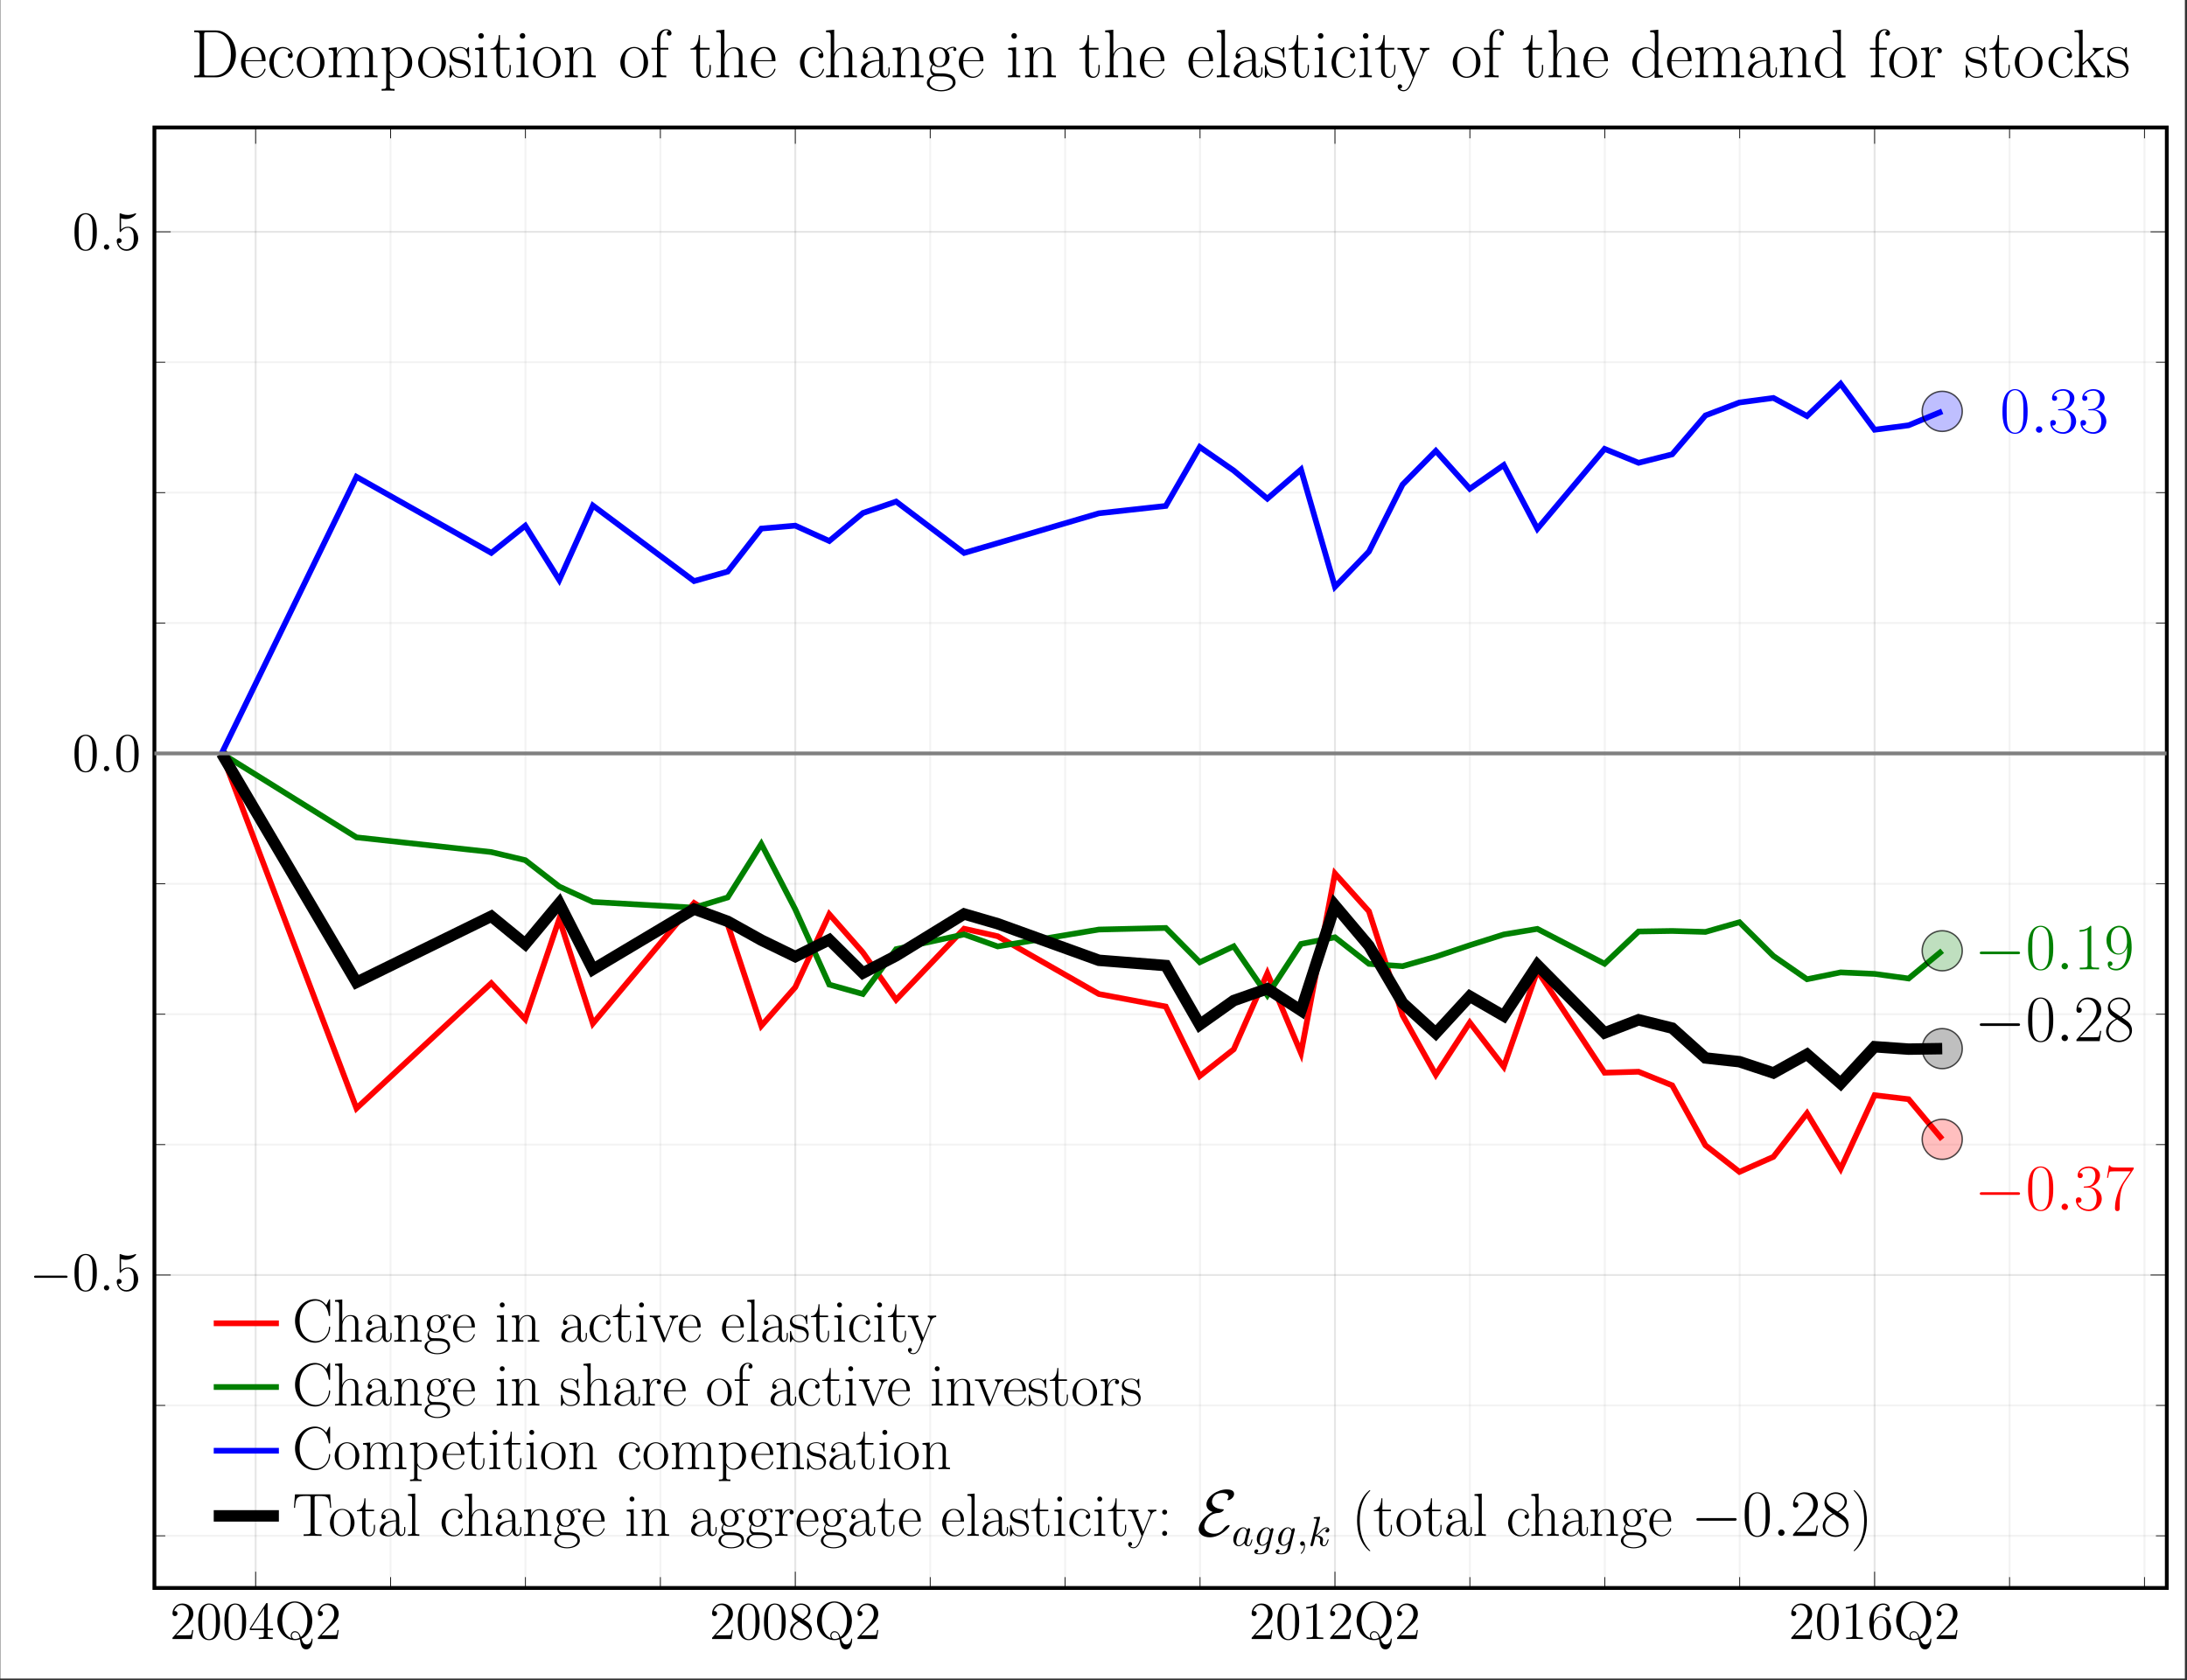 <?xml version="1.0" encoding="UTF-8"?>
<svg xmlns="http://www.w3.org/2000/svg" xmlns:xlink="http://www.w3.org/1999/xlink" width="570.533pt" height="438.507pt" viewBox="0 0 570.533 438.507" version="1.2">
<rect x="0" y="0" width="570.533" height="438.507" fill="#333333" stroke="none"/>
<defs>
<g>
<symbol overflow="visible" id="glyph-1624996704015918-0-0">
<path style="stroke:none;" d=""/>
</symbol>
<symbol overflow="visible" id="glyph-1624996704015918-0-1">
<path style="stroke:none;" d="M 6.125 -2.344 L 5.828 -2.344 C 5.781 -2.109 5.672 -1.344 5.531 -1.109 C 5.438 -0.984 4.641 -0.984 4.219 -0.984 L 1.641 -0.984 C 2.016 -1.312 2.875 -2.203 3.234 -2.531 C 5.359 -4.484 6.125 -5.219 6.125 -6.594 C 6.125 -8.188 4.859 -9.266 3.25 -9.266 C 1.625 -9.266 0.688 -7.891 0.688 -6.688 C 0.688 -5.984 1.297 -5.984 1.344 -5.984 C 1.625 -5.984 2 -6.188 2 -6.641 C 2 -7.031 1.734 -7.297 1.344 -7.297 C 1.219 -7.297 1.188 -7.297 1.141 -7.281 C 1.406 -8.219 2.156 -8.859 3.062 -8.859 C 4.25 -8.859 4.969 -7.875 4.969 -6.594 C 4.969 -5.406 4.297 -4.375 3.5 -3.484 L 0.688 -0.328 L 0.688 0 L 5.766 0 Z M 6.125 -2.344 "/>
</symbol>
<symbol overflow="visible" id="glyph-1624996704015918-0-2">
<path style="stroke:none;" d="M 6.25 -4.453 C 6.25 -5.609 6.172 -6.75 5.672 -7.812 C 5.094 -8.969 4.094 -9.266 3.422 -9.266 C 2.609 -9.266 1.609 -8.859 1.094 -7.703 C 0.703 -6.828 0.578 -5.969 0.578 -4.453 C 0.578 -3.109 0.672 -2.094 1.172 -1.094 C 1.719 -0.047 2.672 0.297 3.406 0.297 C 4.609 0.297 5.312 -0.438 5.719 -1.234 C 6.219 -2.281 6.25 -3.656 6.25 -4.453 Z M 5.188 -4.625 C 5.188 -3.688 5.188 -2.641 5.031 -1.781 C 4.766 -0.25 3.891 0.016 3.406 0.016 C 2.953 0.016 2.047 -0.234 1.781 -1.75 C 1.625 -2.594 1.625 -3.656 1.625 -4.625 C 1.625 -5.766 1.625 -6.797 1.859 -7.625 C 2.094 -8.562 2.797 -8.984 3.406 -8.984 C 3.938 -8.984 4.734 -8.672 5 -7.469 C 5.188 -6.672 5.188 -5.578 5.188 -4.625 Z M 5.188 -4.625 "/>
</symbol>
<symbol overflow="visible" id="glyph-1624996704015918-0-3">
<path style="stroke:none;" d="M 6.438 -2.328 L 6.438 -2.734 L 5.031 -2.734 L 5.031 -9.078 C 5.031 -9.344 5.031 -9.406 4.844 -9.406 C 4.719 -9.406 4.688 -9.406 4.578 -9.234 L 0.375 -2.734 L 0.375 -2.328 L 4.047 -2.328 L 4.047 -1.062 C 4.047 -0.547 4.016 -0.406 3 -0.406 L 2.719 -0.406 L 2.719 0 C 3.031 -0.031 4.141 -0.031 4.531 -0.031 C 4.922 -0.031 6.031 -0.031 6.359 0 L 6.359 -0.406 L 6.078 -0.406 C 5.078 -0.406 5.031 -0.547 5.031 -1.062 L 5.031 -2.328 Z M 4.109 -2.734 L 0.719 -2.734 L 4.109 -7.984 Z M 4.109 -2.734 "/>
</symbol>
<symbol overflow="visible" id="glyph-1624996704015918-0-4">
<path style="stroke:none;" d="M 9.922 0.141 C 9.922 0 9.922 -0.125 9.781 -0.125 C 9.672 -0.125 9.672 -0.031 9.656 0.062 C 9.562 1.078 8.875 1.406 8.391 1.406 C 7.672 1.406 7.359 0.891 7.031 -0.078 C 8.531 -0.734 9.859 -2.484 9.859 -4.719 C 9.859 -7.609 7.734 -9.812 5.312 -9.812 C 2.828 -9.812 0.75 -7.578 0.75 -4.719 C 0.75 -1.922 2.812 0.297 5.312 0.297 C 5.766 0.297 6.25 0.203 6.625 0.078 C 6.844 1.5 7.031 2.703 8.281 2.703 C 9.906 2.703 9.922 0.266 9.922 0.141 Z M 8.578 -4.734 C 8.578 -2.75 7.969 -1.312 6.859 -0.531 C 6.625 -1.219 6.234 -2.047 5.328 -2.047 C 4.625 -2.047 4.219 -1.453 4.219 -0.875 C 4.219 -0.5 4.422 -0.203 4.453 -0.172 C 3.422 -0.531 2.016 -1.734 2.016 -4.734 C 2.016 -8.203 3.906 -9.5 5.297 -9.5 C 6.766 -9.5 8.578 -8.172 8.578 -4.734 Z M 6.547 -0.328 C 6.125 -0.109 5.688 -0.016 5.312 -0.016 C 4.703 -0.016 4.5 -0.562 4.5 -0.891 C 4.5 -1.297 4.797 -1.766 5.328 -1.766 C 6.125 -1.766 6.391 -1.109 6.547 -0.328 Z M 6.547 -0.328 "/>
</symbol>
<symbol overflow="visible" id="glyph-1624996704015918-0-5">
<path style="stroke:none;" d="M 6.25 -2.312 C 6.25 -3.734 5.234 -4.359 4.156 -5.031 C 4.844 -5.406 5.875 -6.047 5.875 -7.219 C 5.875 -8.438 4.703 -9.266 3.422 -9.266 C 2.031 -9.266 0.953 -8.25 0.953 -6.984 C 0.953 -6.516 1.094 -6.031 1.484 -5.562 C 1.625 -5.375 1.641 -5.359 2.625 -4.688 C 1.266 -4.062 0.578 -3.125 0.578 -2.109 C 0.578 -0.625 1.984 0.297 3.406 0.297 C 4.953 0.297 6.25 -0.844 6.25 -2.312 Z M 5.297 -7.203 C 5.297 -6.359 4.688 -5.672 3.875 -5.219 L 2.266 -6.281 C 2.078 -6.406 1.516 -6.781 1.516 -7.453 C 1.516 -8.359 2.469 -8.938 3.406 -8.938 C 4.406 -8.938 5.297 -8.203 5.297 -7.203 Z M 5.609 -1.875 C 5.609 -0.812 4.531 -0.078 3.422 -0.078 C 2.234 -0.078 1.219 -0.953 1.219 -2.109 C 1.219 -3.188 2 -4.062 2.906 -4.484 L 4.594 -3.391 C 4.969 -3.156 5.609 -2.719 5.609 -1.875 Z M 5.609 -1.875 "/>
</symbol>
<symbol overflow="visible" id="glyph-1624996704015918-0-6">
<path style="stroke:none;" d="M 5.719 0 L 5.719 -0.406 L 5.281 -0.406 C 4.062 -0.406 4.016 -0.578 4.016 -1.078 L 4.016 -8.938 C 4.016 -9.25 4.016 -9.266 3.734 -9.266 C 3.406 -8.891 2.703 -8.375 1.266 -8.375 L 1.266 -7.969 C 1.594 -7.969 2.281 -7.969 3.047 -8.328 L 3.047 -1.078 C 3.047 -0.578 3.016 -0.406 1.781 -0.406 L 1.359 -0.406 L 1.359 0 C 1.734 -0.031 3.078 -0.031 3.547 -0.031 C 4 -0.031 5.344 -0.031 5.719 0 Z M 5.719 0 "/>
</symbol>
<symbol overflow="visible" id="glyph-1624996704015918-0-7">
<path style="stroke:none;" d="M 6.25 -2.844 C 6.25 -4.703 4.953 -5.938 3.547 -5.938 C 2.312 -5.938 1.859 -4.859 1.719 -4.469 L 1.719 -4.844 C 1.719 -8.375 3.422 -8.938 4.188 -8.938 C 4.688 -8.938 5.188 -8.781 5.453 -8.359 C 5.281 -8.359 4.75 -8.359 4.75 -7.797 C 4.75 -7.484 4.969 -7.219 5.328 -7.219 C 5.672 -7.219 5.906 -7.422 5.906 -7.828 C 5.906 -8.562 5.375 -9.266 4.172 -9.266 C 2.406 -9.266 0.578 -7.469 0.578 -4.406 C 0.578 -0.578 2.25 0.297 3.422 0.297 C 4.953 0.297 6.25 -1.031 6.25 -2.844 Z M 5.094 -2.859 C 5.094 -2.141 5.094 -1.516 4.844 -0.984 C 4.484 -0.328 3.984 -0.078 3.422 -0.078 C 2.547 -0.078 2.125 -0.859 2 -1.156 C 1.875 -1.516 1.734 -2.203 1.734 -3.172 C 1.734 -4.281 2.25 -5.656 3.5 -5.656 C 4.266 -5.656 4.672 -5.141 4.875 -4.672 C 5.094 -4.156 5.094 -3.453 5.094 -2.859 Z M 5.094 -2.859 "/>
</symbol>
<symbol overflow="visible" id="glyph-1624996704015918-1-0">
<path style="stroke:none;" d=""/>
</symbol>
<symbol overflow="visible" id="glyph-1624996704015918-1-1">
<path style="stroke:none;" d="M 9.438 -3.297 C 9.688 -3.297 9.938 -3.297 9.938 -3.578 C 9.938 -3.875 9.688 -3.875 9.438 -3.875 L 1.688 -3.875 C 1.453 -3.875 1.188 -3.875 1.188 -3.578 C 1.188 -3.297 1.453 -3.297 1.688 -3.297 Z M 9.438 -3.297 "/>
</symbol>
<symbol overflow="visible" id="glyph-1624996704015918-2-0">
<path style="stroke:none;" d=""/>
</symbol>
<symbol overflow="visible" id="glyph-1624996704015918-2-1">
<path style="stroke:none;" d="M 6.422 -4.578 C 6.422 -5.781 6.344 -6.938 5.828 -8.031 C 5.25 -9.219 4.219 -9.531 3.516 -9.531 C 2.672 -9.531 1.656 -9.109 1.125 -7.922 C 0.734 -7.016 0.594 -6.125 0.594 -4.578 C 0.594 -3.188 0.688 -2.156 1.203 -1.125 C 1.766 -0.047 2.75 0.297 3.5 0.297 C 4.75 0.297 5.453 -0.438 5.875 -1.281 C 6.391 -2.344 6.422 -3.75 6.422 -4.578 Z M 3.5 0.016 C 3.031 0.016 2.109 -0.25 1.828 -1.812 C 1.672 -2.672 1.672 -3.75 1.672 -4.75 C 1.672 -5.938 1.672 -6.984 1.906 -7.844 C 2.156 -8.797 2.875 -9.234 3.5 -9.234 C 4.047 -9.234 4.875 -8.906 5.141 -7.688 C 5.328 -6.859 5.328 -5.734 5.328 -4.75 C 5.328 -3.797 5.328 -2.703 5.172 -1.828 C 4.906 -0.266 4 0.016 3.5 0.016 Z M 3.5 0.016 "/>
</symbol>
<symbol overflow="visible" id="glyph-1624996704015918-2-2">
<path style="stroke:none;" d="M 1.828 -8.203 C 2.453 -8.016 2.953 -8 3.109 -8 C 4.734 -8 5.766 -9.188 5.766 -9.391 C 5.766 -9.438 5.734 -9.516 5.641 -9.516 C 5.609 -9.516 5.594 -9.516 5.453 -9.453 C 4.656 -9.109 3.969 -9.062 3.594 -9.062 C 2.656 -9.062 1.984 -9.359 1.703 -9.469 C 1.609 -9.516 1.578 -9.516 1.562 -9.516 C 1.453 -9.516 1.453 -9.422 1.453 -9.203 L 1.453 -4.938 C 1.453 -4.688 1.453 -4.594 1.625 -4.594 C 1.688 -4.594 1.703 -4.609 1.844 -4.781 C 2.25 -5.375 2.922 -5.719 3.641 -5.719 C 4.406 -5.719 4.766 -5.016 4.891 -4.766 C 5.125 -4.219 5.141 -3.516 5.141 -2.969 C 5.141 -2.422 5.141 -1.609 4.75 -0.953 C 4.422 -0.438 3.875 -0.094 3.234 -0.094 C 2.297 -0.094 1.359 -0.734 1.109 -1.781 C 1.172 -1.75 1.266 -1.734 1.328 -1.734 C 1.578 -1.734 1.969 -1.875 1.969 -2.359 C 1.969 -2.766 1.688 -3 1.328 -3 C 1.078 -3 0.703 -2.859 0.703 -2.312 C 0.703 -1.094 1.672 0.297 3.266 0.297 C 4.891 0.297 6.297 -1.062 6.297 -2.875 C 6.297 -4.578 5.156 -6 3.656 -6 C 2.844 -6 2.203 -5.641 1.828 -5.25 Z M 1.828 -8.203 "/>
</symbol>
<symbol overflow="visible" id="glyph-1624996704015918-3-0">
<path style="stroke:none;" d=""/>
</symbol>
<symbol overflow="visible" id="glyph-1624996704015918-3-1">
<path style="stroke:none;" d="M 2.641 -0.688 C 2.641 -1.109 2.297 -1.391 1.953 -1.391 C 1.531 -1.391 1.25 -1.047 1.25 -0.703 C 1.25 -0.281 1.594 0 1.938 0 C 2.344 0 2.641 -0.344 2.641 -0.688 Z M 2.641 -0.688 "/>
</symbol>
<symbol overflow="visible" id="glyph-1624996704015918-4-0">
<path style="stroke:none;" d=""/>
</symbol>
<symbol overflow="visible" id="glyph-1624996704015918-4-1">
<path style="stroke:none;" d="M 11.344 -3.953 C 11.625 -3.953 11.938 -3.953 11.938 -4.297 C 11.938 -4.641 11.625 -4.641 11.344 -4.641 L 2.031 -4.641 C 1.734 -4.641 1.422 -4.641 1.422 -4.297 C 1.422 -3.953 1.734 -3.953 2.031 -3.953 Z M 11.344 -3.953 "/>
</symbol>
<symbol overflow="visible" id="glyph-1624996704015918-4-2">
<path style="stroke:none;" d="M 4.109 -6.25 C 0.672 -4.391 0.484 -2.172 0.484 -1.75 C 0.484 -0.453 1.75 0.375 3.391 0.375 C 6.266 0.375 8.562 -2.344 8.562 -2.703 C 8.562 -2.797 8.484 -2.828 8.391 -2.828 C 8.188 -2.828 7.531 -2.594 7.141 -2.062 C 6.781 -1.562 6.062 -0.562 4.531 -0.562 C 3.297 -0.562 1.938 -1.203 1.938 -2.5 C 1.938 -3.344 2.906 -5.891 5.625 -5.984 C 6.438 -6.016 7.031 -6.625 7.031 -6.812 C 7.031 -6.922 6.953 -6.938 6.859 -6.938 C 4.438 -7.031 3.953 -8.219 3.953 -8.906 C 3.953 -9.312 4.219 -11.188 6.625 -11.188 C 6.953 -11.188 8.25 -11.125 8.25 -10.234 C 8.25 -9.953 8.125 -9.719 8.047 -9.609 C 8.016 -9.562 7.969 -9.484 7.969 -9.422 C 7.969 -9.312 8.078 -9.312 8.141 -9.312 C 8.656 -9.312 9.719 -9.984 9.719 -10.953 C 9.719 -11.969 8.531 -12.125 7.766 -12.125 C 5.422 -12.125 2.5 -10.266 2.5 -8.172 C 2.5 -7.156 3.266 -6.531 4.109 -6.25 Z M 4.109 -6.25 "/>
</symbol>
<symbol overflow="visible" id="glyph-1624996704015918-5-0">
<path style="stroke:none;" d=""/>
</symbol>
<symbol overflow="visible" id="glyph-1624996704015918-5-1">
<path style="stroke:none;" d="M 7.219 -5.516 C 7.219 -6.578 7.203 -8.359 6.484 -9.734 C 5.844 -10.938 4.828 -11.375 3.938 -11.375 C 3.109 -11.375 2.062 -11 1.406 -9.75 C 0.719 -8.469 0.656 -6.859 0.656 -5.516 C 0.656 -4.547 0.672 -3.047 1.203 -1.734 C 1.938 0.031 3.266 0.281 3.938 0.281 C 4.734 0.281 5.938 -0.047 6.641 -1.688 C 7.156 -2.875 7.219 -4.266 7.219 -5.516 Z M 3.938 0 C 2.844 0 2.188 -0.953 1.938 -2.25 C 1.75 -3.266 1.75 -4.75 1.75 -5.719 C 1.75 -7.031 1.75 -8.141 1.984 -9.188 C 2.312 -10.656 3.266 -11.094 3.938 -11.094 C 4.641 -11.094 5.562 -10.625 5.891 -9.219 C 6.109 -8.234 6.125 -7.094 6.125 -5.719 C 6.125 -4.594 6.125 -3.219 5.922 -2.203 C 5.562 -0.328 4.547 0 3.938 0 Z M 3.938 0 "/>
</symbol>
<symbol overflow="visible" id="glyph-1624996704015918-5-2">
<path style="stroke:none;" d="M 7.172 -2.672 L 6.859 -2.672 C 6.688 -1.438 6.547 -1.234 6.484 -1.141 C 6.406 -1 5.156 -1 4.922 -1 L 1.609 -1 C 2.234 -1.672 3.438 -2.891 4.906 -4.297 C 5.953 -5.297 7.172 -6.469 7.172 -8.172 C 7.172 -10.203 5.562 -11.375 3.75 -11.375 C 1.859 -11.375 0.703 -9.703 0.703 -8.156 C 0.703 -7.484 1.203 -7.391 1.406 -7.391 C 1.578 -7.391 2.094 -7.5 2.094 -8.109 C 2.094 -8.641 1.656 -8.797 1.406 -8.797 C 1.312 -8.797 1.203 -8.781 1.141 -8.734 C 1.469 -10.203 2.453 -10.922 3.516 -10.922 C 5 -10.922 5.984 -9.734 5.984 -8.172 C 5.984 -6.672 5.109 -5.391 4.125 -4.266 L 0.703 -0.391 L 0.703 0 L 6.766 0 Z M 7.172 -2.672 "/>
</symbol>
<symbol overflow="visible" id="glyph-1624996704015918-5-3">
<path style="stroke:none;" d="M 4.672 -6.188 C 5.766 -6.75 6.859 -7.562 6.859 -8.891 C 6.859 -10.453 5.344 -11.375 3.953 -11.375 C 2.391 -11.375 1.016 -10.234 1.016 -8.672 C 1.016 -8.234 1.125 -7.5 1.797 -6.844 C 1.969 -6.672 2.688 -6.156 3.141 -5.828 C 2.375 -5.438 0.562 -4.484 0.562 -2.594 C 0.562 -0.828 2.25 0.281 3.922 0.281 C 5.766 0.281 7.312 -1.047 7.312 -2.797 C 7.312 -4.375 6.266 -5.094 5.578 -5.562 Z M 2.422 -7.703 C 2.281 -7.797 1.594 -8.328 1.594 -9.141 C 1.594 -10.188 2.688 -10.969 3.922 -10.969 C 5.281 -10.969 6.281 -10.016 6.281 -8.891 C 6.281 -7.297 4.484 -6.375 4.406 -6.375 C 4.391 -6.375 4.375 -6.375 4.234 -6.484 Z M 5.594 -4.188 C 5.844 -3.984 6.672 -3.422 6.672 -2.375 C 6.672 -1.094 5.406 -0.141 3.953 -0.141 C 2.391 -0.141 1.203 -1.25 1.203 -2.609 C 1.203 -3.969 2.25 -5.109 3.438 -5.641 Z M 5.594 -4.188 "/>
</symbol>
<symbol overflow="visible" id="glyph-1624996704015918-5-4">
<path style="stroke:none;" d="M 4.578 -11 C 4.578 -11.359 4.562 -11.375 4.312 -11.375 C 3.641 -10.562 2.625 -10.297 1.672 -10.266 C 1.609 -10.266 1.531 -10.266 1.516 -10.234 C 1.5 -10.203 1.5 -10.172 1.5 -9.812 C 2.031 -9.812 2.922 -9.906 3.609 -10.328 L 3.609 -1.25 C 3.609 -0.656 3.578 -0.453 2.094 -0.453 L 1.578 -0.453 L 1.578 0 C 2.406 -0.016 3.266 -0.031 4.094 -0.031 C 4.922 -0.031 5.781 -0.016 6.609 0 L 6.609 -0.453 L 6.094 -0.453 C 4.609 -0.453 4.578 -0.641 4.578 -1.25 Z M 4.578 -11 "/>
</symbol>
<symbol overflow="visible" id="glyph-1624996704015918-5-5">
<path style="stroke:none;" d="M 6.062 -5.094 C 6.062 -1.312 4.484 -0.141 3.203 -0.141 C 2.797 -0.141 1.844 -0.188 1.438 -0.859 C 1.891 -0.797 2.219 -1.031 2.219 -1.469 C 2.219 -1.922 1.844 -2.078 1.594 -2.078 C 1.438 -2.078 0.984 -2.016 0.984 -1.422 C 0.984 -0.266 2 0.281 3.234 0.281 C 5.219 0.281 7.219 -1.891 7.219 -5.672 C 7.219 -10.391 5.297 -11.375 3.984 -11.375 C 2.281 -11.375 0.656 -9.875 0.656 -7.562 C 0.656 -5.438 2.047 -3.859 3.797 -3.859 C 5.25 -3.859 5.891 -5.203 6.062 -5.766 Z M 3.844 -4.125 C 3.375 -4.125 2.719 -4.219 2.188 -5.25 C 1.828 -5.922 1.828 -6.703 1.828 -7.547 C 1.828 -8.562 1.828 -9.266 2.312 -10.031 C 2.547 -10.391 3 -10.969 3.984 -10.969 C 6.016 -10.969 6.016 -7.859 6.016 -7.172 C 6.016 -5.953 5.469 -4.125 3.844 -4.125 Z M 3.844 -4.125 "/>
</symbol>
<symbol overflow="visible" id="glyph-1624996704015918-5-6">
<path style="stroke:none;" d="M 3.797 -5.844 C 5.328 -5.844 6 -4.531 6 -3 C 6 -0.922 4.906 -0.141 3.906 -0.141 C 3 -0.141 1.516 -0.578 1.047 -1.906 C 1.141 -1.875 1.219 -1.875 1.312 -1.875 C 1.719 -1.875 2.031 -2.156 2.031 -2.594 C 2.031 -3.094 1.656 -3.312 1.312 -3.312 C 1.016 -3.312 0.562 -3.188 0.562 -2.547 C 0.562 -0.969 2.109 0.281 3.938 0.281 C 5.844 0.281 7.312 -1.219 7.312 -2.969 C 7.312 -4.641 5.938 -5.844 4.297 -6.031 C 5.609 -6.312 6.859 -7.484 6.859 -9.047 C 6.859 -10.391 5.5 -11.375 3.953 -11.375 C 2.391 -11.375 1.016 -10.406 1.016 -9.031 C 1.016 -8.422 1.469 -8.328 1.688 -8.328 C 2.047 -8.328 2.359 -8.547 2.359 -9 C 2.359 -9.438 2.047 -9.672 1.688 -9.672 C 1.609 -9.672 1.531 -9.672 1.469 -9.641 C 1.969 -10.766 3.312 -10.969 3.922 -10.969 C 4.531 -10.969 5.656 -10.688 5.656 -9.031 C 5.656 -8.547 5.594 -7.688 5 -6.938 C 4.484 -6.266 3.906 -6.234 3.344 -6.172 C 3.25 -6.172 2.859 -6.141 2.781 -6.141 C 2.672 -6.125 2.594 -6.109 2.594 -5.984 C 2.594 -5.859 2.609 -5.844 2.953 -5.844 Z M 3.797 -5.844 "/>
</symbol>
<symbol overflow="visible" id="glyph-1624996704015918-5-7">
<path style="stroke:none;" d="M 7.766 -10.719 L 7.766 -11.094 L 3.719 -11.094 C 1.703 -11.094 1.672 -11.312 1.594 -11.641 L 1.297 -11.641 L 0.797 -8.422 L 1.094 -8.422 C 1.156 -8.75 1.266 -9.641 1.484 -9.953 C 1.578 -10.094 2.859 -10.094 3.141 -10.094 L 6.938 -10.094 L 5.016 -7.266 C 3.75 -5.344 2.875 -2.766 2.875 -0.516 C 2.875 -0.312 2.875 0.281 3.5 0.281 C 4.109 0.281 4.109 -0.312 4.109 -0.531 L 4.109 -1.328 C 4.109 -4.141 4.594 -6 5.391 -7.188 Z M 7.766 -10.719 "/>
</symbol>
<symbol overflow="visible" id="glyph-1624996704015918-6-0">
<path style="stroke:none;" d=""/>
</symbol>
<symbol overflow="visible" id="glyph-1624996704015918-6-1">
<path style="stroke:none;" d="M 3.172 -0.828 C 3.172 -1.328 2.75 -1.672 2.344 -1.672 C 1.844 -1.672 1.5 -1.25 1.5 -0.844 C 1.5 -0.344 1.906 0 2.328 0 C 2.828 0 3.172 -0.406 3.172 -0.828 Z M 3.172 -0.828 "/>
</symbol>
<symbol overflow="visible" id="glyph-1624996704015918-7-0">
<path style="stroke:none;" d=""/>
</symbol>
<symbol overflow="visible" id="glyph-1624996704015918-7-1">
<path style="stroke:none;" d="M 11.812 -6.016 C 11.812 -9.406 9.547 -12.234 6.625 -12.234 L 0.938 -12.234 L 0.938 -11.766 C 2.172 -11.766 2.359 -11.766 2.359 -10.953 L 2.359 -1.266 C 2.359 -0.469 2.172 -0.469 0.938 -0.469 L 0.938 0 L 6.625 0 C 9.516 0 11.812 -2.656 11.812 -6.016 Z M 10.5 -6.016 C 10.5 -3.484 9.766 -2.469 9.422 -1.984 C 8.984 -1.438 7.969 -0.469 6.266 -0.469 L 4.266 -0.469 C 3.547 -0.469 3.516 -0.562 3.516 -1.156 L 3.516 -11.062 C 3.516 -11.672 3.547 -11.766 4.266 -11.766 L 6.266 -11.766 C 7.75 -11.766 10.5 -10.891 10.5 -6.016 Z M 10.5 -6.016 "/>
</symbol>
<symbol overflow="visible" id="glyph-1624996704015918-7-2">
<path style="stroke:none;" d="M 6.891 -4.5 C 6.891 -6.328 5.922 -7.922 3.891 -7.922 C 1.984 -7.922 0.484 -6.109 0.484 -3.906 C 0.484 -1.578 2.188 0.141 4.078 0.141 C 6.094 0.141 6.875 -1.75 6.875 -2.125 C 6.875 -2.25 6.734 -2.25 6.734 -2.25 C 6.609 -2.25 6.594 -2.219 6.516 -2 C 6.125 -0.781 5.141 -0.172 4.203 -0.172 C 3.438 -0.172 2.672 -0.609 2.188 -1.391 C 1.625 -2.312 1.625 -3.359 1.625 -4.203 L 6.828 -4.203 C 6.891 -4.281 6.891 -4.312 6.891 -4.5 Z M 5.922 -4.469 L 1.641 -4.469 C 1.766 -7.062 3.156 -7.625 3.875 -7.625 C 5.078 -7.625 5.906 -6.484 5.922 -4.469 Z M 5.922 -4.469 "/>
</symbol>
<symbol overflow="visible" id="glyph-1624996704015918-7-3">
<path style="stroke:none;" d="M 6.875 -2.109 C 6.875 -2.188 6.859 -2.234 6.734 -2.234 C 6.609 -2.234 6.594 -2.219 6.516 -1.984 C 6.047 -0.531 5.031 -0.172 4.266 -0.172 C 3.109 -0.172 1.734 -1.234 1.734 -3.891 C 1.734 -6.609 3.062 -7.594 4.125 -7.594 C 4.812 -7.594 5.859 -7.25 6.25 -6.266 C 5.906 -6.266 5.406 -6.266 5.406 -5.641 C 5.406 -5.141 5.812 -5 6.047 -5 C 6.172 -5 6.703 -5.047 6.703 -5.672 C 6.703 -6.953 5.484 -7.922 4.094 -7.922 C 2.203 -7.922 0.594 -6.156 0.594 -3.875 C 0.594 -1.484 2.281 0.141 4.094 0.141 C 6.328 0.141 6.875 -1.922 6.875 -2.109 Z M 6.875 -2.109 "/>
</symbol>
<symbol overflow="visible" id="glyph-1624996704015918-7-4">
<path style="stroke:none;" d="M 7.719 -3.828 C 7.719 -6.125 6.047 -7.922 4.094 -7.922 C 2.156 -7.922 0.484 -6.125 0.484 -3.828 C 0.484 -1.578 2.156 0.141 4.094 0.141 C 6.047 0.141 7.719 -1.578 7.719 -3.828 Z M 6.578 -3.969 C 6.578 -3.281 6.531 -2.203 6.047 -1.344 C 5.547 -0.516 4.781 -0.172 4.094 -0.172 C 3.266 -0.172 2.547 -0.688 2.125 -1.375 C 1.688 -2.188 1.625 -3.188 1.625 -3.969 C 1.625 -4.734 1.672 -5.656 2.125 -6.469 C 2.484 -7.062 3.188 -7.625 4.094 -7.625 C 4.906 -7.625 5.594 -7.188 6.016 -6.547 C 6.578 -5.719 6.578 -4.531 6.578 -3.969 Z M 6.578 -3.969 "/>
</symbol>
<symbol overflow="visible" id="glyph-1624996704015918-7-5">
<path style="stroke:none;" d="M 13.328 0 L 13.328 -0.469 C 12.172 -0.469 12.109 -0.531 12.109 -1.234 L 12.109 -5.438 C 12.109 -6.344 11.938 -7.844 9.812 -7.844 C 8.594 -7.844 7.75 -7.016 7.438 -6.047 L 7.406 -6.047 C 7.203 -7.516 6.141 -7.844 5.141 -7.844 C 3.719 -7.844 2.984 -6.75 2.719 -6.031 L 2.703 -6.031 L 2.703 -7.844 L 0.594 -7.641 L 0.594 -7.188 C 1.641 -7.188 1.812 -7.078 1.812 -6.219 L 1.812 -1.234 C 1.812 -0.562 1.734 -0.469 0.594 -0.469 L 0.594 0 C 1.016 -0.031 1.812 -0.031 2.281 -0.031 C 2.734 -0.031 3.547 -0.031 3.969 0 L 3.969 -0.469 C 2.828 -0.469 2.75 -0.531 2.75 -1.234 L 2.75 -4.672 C 2.75 -6.328 3.766 -7.562 5.016 -7.562 C 6.344 -7.562 6.484 -6.375 6.484 -5.516 L 6.484 -1.234 C 6.484 -0.562 6.406 -0.469 5.266 -0.469 L 5.266 0 C 5.688 -0.031 6.484 -0.031 6.953 -0.031 C 7.406 -0.031 8.219 -0.031 8.656 0 L 8.656 -0.469 C 7.5 -0.469 7.438 -0.531 7.438 -1.234 L 7.438 -4.672 C 7.438 -6.328 8.438 -7.562 9.688 -7.562 C 11.016 -7.562 11.156 -6.375 11.156 -5.516 L 11.156 -1.234 C 11.156 -0.562 11.078 -0.469 9.938 -0.469 L 9.938 0 C 10.375 -0.031 11.156 -0.031 11.625 -0.031 C 12.094 -0.031 12.891 -0.031 13.328 0 Z M 13.328 0 "/>
</symbol>
<symbol overflow="visible" id="glyph-1624996704015918-7-6">
<path style="stroke:none;" d="M 8.547 -3.875 C 8.547 -6.125 6.984 -7.844 5.141 -7.844 C 4.062 -7.844 3.188 -7.25 2.688 -6.531 L 2.688 -7.844 L 0.562 -7.641 L 0.562 -7.188 C 1.609 -7.188 1.766 -7.078 1.766 -6.219 L 1.766 2.25 C 1.766 2.938 1.703 3.031 0.562 3.031 L 0.562 3.484 C 0.984 3.453 1.766 3.453 2.234 3.453 C 2.703 3.453 3.516 3.453 3.938 3.484 L 3.938 3.031 C 2.797 3.031 2.719 2.953 2.719 2.25 L 2.719 -1.094 C 3.234 -0.344 4 0.141 4.938 0.141 C 6.734 0.141 8.547 -1.438 8.547 -3.875 Z M 7.391 -3.844 C 7.391 -1.812 6.25 -0.141 4.828 -0.141 C 4.188 -0.141 3.484 -0.453 2.953 -1.297 C 2.719 -1.688 2.719 -1.797 2.719 -2.078 L 2.719 -5.625 C 2.719 -5.875 2.719 -6.25 3.422 -6.906 C 3.516 -6.984 4.125 -7.516 5.016 -7.516 C 6.328 -7.516 7.391 -5.891 7.391 -3.844 Z M 7.391 -3.844 "/>
</symbol>
<symbol overflow="visible" id="glyph-1624996704015918-7-7">
<path style="stroke:none;" d="M 5.969 -2.219 C 5.969 -3.141 5.484 -3.609 5.25 -3.828 C 4.703 -4.391 4.078 -4.516 3.328 -4.656 C 2.344 -4.875 1.094 -5.125 1.094 -6.219 C 1.094 -6.672 1.344 -7.656 3.156 -7.656 C 5.062 -7.656 5.172 -5.875 5.203 -5.297 C 5.234 -5.203 5.312 -5.188 5.375 -5.188 C 5.531 -5.188 5.531 -5.25 5.531 -5.547 L 5.531 -7.562 C 5.531 -7.875 5.516 -7.891 5.406 -7.891 C 5.344 -7.891 5.312 -7.875 5.109 -7.609 C 5.047 -7.531 4.891 -7.359 4.828 -7.281 C 4.266 -7.891 3.453 -7.922 3.156 -7.922 C 1.156 -7.922 0.453 -6.875 0.453 -5.844 C 0.453 -4.219 2.281 -3.844 2.797 -3.75 C 3.922 -3.516 4.312 -3.438 4.688 -3.109 C 4.922 -2.906 5.312 -2.5 5.312 -1.859 C 5.312 -1.109 4.891 -0.141 3.234 -0.141 C 1.688 -0.141 1.125 -1.328 0.812 -2.906 C 0.75 -3.156 0.75 -3.172 0.609 -3.172 C 0.469 -3.172 0.453 -3.156 0.453 -2.797 L 0.453 -0.219 C 0.453 0.109 0.469 0.125 0.578 0.125 C 0.656 0.125 0.688 0.109 0.766 -0.031 L 1.25 -0.812 C 1.609 -0.328 2.234 0.141 3.234 0.141 C 5.016 0.141 5.969 -0.828 5.969 -2.219 Z M 5.969 -2.219 "/>
</symbol>
<symbol overflow="visible" id="glyph-1624996704015918-7-8">
<path style="stroke:none;" d="M 3.828 0 L 3.828 -0.469 C 2.781 -0.469 2.734 -0.578 2.734 -1.219 L 2.734 -7.844 L 0.688 -7.641 L 0.688 -7.188 C 1.688 -7.188 1.828 -7.078 1.828 -6.219 L 1.828 -1.234 C 1.828 -0.562 1.75 -0.469 0.609 -0.469 L 0.609 0 C 1.031 -0.031 1.812 -0.031 2.25 -0.031 C 2.688 -0.031 3.422 -0.031 3.828 0 Z M 2.953 -10.812 C 2.953 -11.25 2.609 -11.547 2.234 -11.547 C 1.812 -11.547 1.5 -11.203 1.5 -10.812 C 1.5 -10.391 1.844 -10.078 2.219 -10.078 C 2.656 -10.078 2.953 -10.422 2.953 -10.812 Z M 2.953 -10.812 "/>
</symbol>
<symbol overflow="visible" id="glyph-1624996704015918-7-9">
<path style="stroke:none;" d="M 5.5 -2.219 L 5.5 -3.234 L 5.172 -3.234 L 5.172 -2.234 C 5.172 -1 4.688 -0.172 3.938 -0.172 C 3.422 -0.172 2.703 -0.531 2.703 -2.172 L 2.703 -7.234 L 5.203 -7.234 L 5.203 -7.703 L 2.703 -7.703 L 2.703 -11.016 L 2.375 -11.016 C 2.344 -9.172 1.719 -7.562 0.203 -7.516 L 0.203 -7.234 L 1.75 -7.234 L 1.75 -2.203 C 1.75 -1.859 1.75 0.141 3.828 0.141 C 4.891 0.141 5.5 -0.891 5.5 -2.219 Z M 5.5 -2.219 "/>
</symbol>
<symbol overflow="visible" id="glyph-1624996704015918-7-10">
<path style="stroke:none;" d="M 8.656 0 L 8.656 -0.469 C 7.5 -0.469 7.438 -0.531 7.438 -1.234 L 7.438 -5.438 C 7.438 -6.359 7.25 -7.844 5.141 -7.844 C 3.719 -7.844 2.984 -6.75 2.719 -6.031 L 2.703 -6.031 L 2.703 -7.844 L 0.594 -7.641 L 0.594 -7.188 C 1.641 -7.188 1.812 -7.078 1.812 -6.219 L 1.812 -1.234 C 1.812 -0.562 1.734 -0.469 0.594 -0.469 L 0.594 0 C 1.016 -0.031 1.812 -0.031 2.281 -0.031 C 2.734 -0.031 3.547 -0.031 3.969 0 L 3.969 -0.469 C 2.828 -0.469 2.75 -0.531 2.75 -1.234 L 2.75 -4.672 C 2.75 -6.328 3.766 -7.562 5.016 -7.562 C 6.344 -7.562 6.484 -6.375 6.484 -5.516 L 6.484 -1.234 C 6.484 -0.562 6.406 -0.469 5.266 -0.469 L 5.266 0 C 5.688 -0.031 6.484 -0.031 6.953 -0.031 C 7.406 -0.031 8.219 -0.031 8.656 0 Z M 8.656 0 "/>
</symbol>
<symbol overflow="visible" id="glyph-1624996704015918-7-11">
<path style="stroke:none;" d="M 5.609 -11.484 C 5.609 -12.156 4.953 -12.562 4.25 -12.562 C 3.219 -12.562 1.828 -11.734 1.828 -9.828 L 1.828 -7.703 L 0.391 -7.703 L 0.391 -7.234 L 1.828 -7.234 L 1.828 -1.234 C 1.828 -0.562 1.75 -0.469 0.609 -0.469 L 0.609 0 C 1.031 -0.031 1.859 -0.031 2.328 -0.031 C 2.844 -0.031 3.766 -0.031 4.25 0 L 4.25 -0.469 C 2.953 -0.469 2.734 -0.469 2.734 -1.266 L 2.734 -7.234 L 4.781 -7.234 L 4.781 -7.703 L 2.703 -7.703 L 2.703 -9.859 C 2.703 -11.359 3.453 -12.281 4.219 -12.281 C 4.453 -12.281 4.734 -12.219 4.906 -12.094 C 4.766 -12.047 4.391 -11.922 4.391 -11.484 C 4.391 -11.016 4.75 -10.875 5 -10.875 C 5.25 -10.875 5.609 -11.016 5.609 -11.484 Z M 5.609 -11.484 "/>
</symbol>
<symbol overflow="visible" id="glyph-1624996704015918-7-12">
<path style="stroke:none;" d="M 8.656 0 L 8.656 -0.469 C 7.5 -0.469 7.438 -0.531 7.438 -1.234 L 7.438 -5.438 C 7.438 -6.359 7.25 -7.844 5.141 -7.844 C 3.672 -7.844 2.953 -6.656 2.734 -6.062 L 2.719 -6.062 L 2.719 -12.422 L 0.594 -12.234 L 0.594 -11.766 C 1.641 -11.766 1.812 -11.656 1.812 -10.797 L 1.812 -1.234 C 1.812 -0.562 1.734 -0.469 0.594 -0.469 L 0.594 0 C 1.016 -0.031 1.812 -0.031 2.281 -0.031 C 2.734 -0.031 3.547 -0.031 3.969 0 L 3.969 -0.469 C 2.828 -0.469 2.75 -0.531 2.75 -1.234 L 2.75 -4.672 C 2.75 -6.328 3.766 -7.562 5.016 -7.562 C 6.344 -7.562 6.484 -6.375 6.484 -5.516 L 6.484 -1.234 C 6.484 -0.562 6.406 -0.469 5.266 -0.469 L 5.266 0 C 5.688 -0.031 6.484 -0.031 6.953 -0.031 C 7.406 -0.031 8.219 -0.031 8.656 0 Z M 8.656 0 "/>
</symbol>
<symbol overflow="visible" id="glyph-1624996704015918-7-13">
<path style="stroke:none;" d="M 8.047 -1.594 L 8.047 -2.594 L 7.719 -2.594 L 7.719 -1.578 C 7.719 -0.484 7.234 -0.344 7 -0.344 C 6.266 -0.344 6.266 -1.266 6.266 -2.062 L 6.266 -4.641 C 6.266 -5.812 6.266 -6.453 5.516 -7.141 C 4.859 -7.734 4.078 -7.922 3.469 -7.922 C 2.062 -7.922 1.031 -6.797 1.031 -5.625 C 1.031 -4.953 1.578 -4.922 1.688 -4.922 C 1.922 -4.922 2.328 -5.062 2.328 -5.562 C 2.328 -6.016 1.984 -6.219 1.688 -6.219 C 1.609 -6.219 1.516 -6.203 1.469 -6.172 C 1.844 -7.312 2.812 -7.625 3.438 -7.625 C 4.328 -7.625 5.312 -6.844 5.312 -5.344 L 5.312 -4.547 C 4.266 -4.516 2.984 -4.375 1.984 -3.828 C 0.859 -3.203 0.531 -2.312 0.531 -1.625 C 0.531 -0.25 2.156 0.141 3.094 0.141 C 4.078 0.141 5 -0.406 5.391 -1.438 C 5.422 -0.641 5.922 0.078 6.719 0.078 C 7.094 0.078 8.047 -0.172 8.047 -1.594 Z M 5.312 -2.484 C 5.312 -0.938 4.203 -0.141 3.219 -0.141 C 2.328 -0.141 1.625 -0.812 1.625 -1.625 C 1.625 -2.172 1.859 -3.109 2.906 -3.688 C 3.766 -4.172 4.75 -4.25 5.312 -4.281 Z M 5.312 -2.484 "/>
</symbol>
<symbol overflow="visible" id="glyph-1624996704015918-7-14">
<path style="stroke:none;" d="M 8.078 -7.281 C 8.078 -7.625 7.812 -7.984 7.234 -7.984 C 6.516 -7.984 5.891 -7.641 5.391 -7.188 C 4.859 -7.656 4.203 -7.844 3.641 -7.844 C 2.219 -7.844 1 -6.734 1 -5.25 C 1 -4.219 1.594 -3.578 1.766 -3.406 C 1.234 -2.781 1.234 -2.047 1.234 -1.953 C 1.234 -1.484 1.422 -0.812 2.016 -0.438 C 1.094 -0.203 0.359 0.516 0.359 1.422 C 0.359 2.703 2.062 3.656 4.094 3.656 C 6.062 3.656 7.844 2.734 7.844 1.391 C 7.844 -1.031 5.188 -1.031 3.812 -1.031 C 3.406 -1.031 2.672 -1.031 2.578 -1.062 C 2.016 -1.141 1.641 -1.641 1.641 -2.281 C 1.641 -2.438 1.641 -2.828 1.984 -3.219 C 2.328 -2.953 2.922 -2.656 3.641 -2.656 C 5.047 -2.656 6.266 -3.766 6.266 -5.25 C 6.266 -5.719 6.125 -6.422 5.594 -6.984 C 6.094 -7.516 6.828 -7.703 7.234 -7.703 C 7.312 -7.703 7.406 -7.703 7.5 -7.641 C 7.438 -7.625 7.266 -7.562 7.266 -7.266 C 7.266 -7.031 7.438 -6.875 7.656 -6.875 C 7.938 -6.875 8.078 -7.062 8.078 -7.281 Z M 5.203 -5.25 C 5.203 -4.891 5.203 -2.953 3.641 -2.953 C 2.062 -2.953 2.062 -4.891 2.062 -5.25 C 2.062 -5.609 2.062 -7.531 3.641 -7.531 C 5.203 -7.531 5.203 -5.609 5.203 -5.25 Z M 7.125 1.422 C 7.125 2.406 5.891 3.344 4.094 3.344 C 2.312 3.344 1.078 2.406 1.078 1.422 C 1.078 0.859 1.375 0.344 1.766 0.047 C 2.219 -0.25 2.406 -0.25 3.609 -0.25 C 5.078 -0.25 7.125 -0.25 7.125 1.422 Z M 7.125 1.422 "/>
</symbol>
<symbol overflow="visible" id="glyph-1624996704015918-7-15">
<path style="stroke:none;" d="M 3.953 0 L 3.953 -0.469 C 2.812 -0.469 2.734 -0.531 2.734 -1.234 L 2.734 -12.422 L 0.609 -12.234 L 0.609 -11.766 C 1.672 -11.766 1.828 -11.656 1.828 -10.797 L 1.828 -1.234 C 1.828 -0.562 1.75 -0.469 0.609 -0.469 L 0.609 0 C 1.031 -0.031 1.828 -0.031 2.281 -0.031 C 2.734 -0.031 3.531 -0.031 3.953 0 Z M 3.953 0 "/>
</symbol>
<symbol overflow="visible" id="glyph-1624996704015918-7-16">
<path style="stroke:none;" d="M 8.484 -7.234 L 8.484 -7.703 L 7.359 -7.656 C 6.984 -7.656 6.391 -7.656 6.031 -7.703 L 6.031 -7.234 C 6.719 -7.188 6.734 -6.672 6.734 -6.531 C 6.734 -6.359 6.703 -6.266 6.609 -6.047 L 4.656 -1.219 L 2.531 -6.453 C 2.438 -6.656 2.438 -6.797 2.438 -6.797 C 2.438 -7.203 2.844 -7.234 3.281 -7.234 L 3.281 -7.703 C 2.844 -7.656 2.078 -7.656 1.625 -7.656 C 1.141 -7.656 0.578 -7.656 0.172 -7.703 L 0.172 -7.234 C 1.141 -7.234 1.25 -7.141 1.484 -6.578 L 4.156 0 C 3.344 2.109 2.891 3.344 1.75 3.344 C 1.562 3.344 1.109 3.297 0.781 2.969 C 1.203 2.938 1.375 2.688 1.375 2.375 C 1.375 2.078 1.156 1.812 0.812 1.812 C 0.406 1.812 0.219 2.078 0.219 2.406 C 0.219 3.109 0.953 3.641 1.75 3.641 C 2.797 3.641 3.438 2.625 3.797 1.734 L 6.984 -6.125 C 7.438 -7.219 8.234 -7.234 8.484 -7.234 Z M 8.484 -7.234 "/>
</symbol>
<symbol overflow="visible" id="glyph-1624996704015918-7-17">
<path style="stroke:none;" d="M 8.578 0 L 8.578 -0.469 C 7.516 -0.469 7.359 -0.578 7.359 -1.438 L 7.359 -12.422 L 5.234 -12.234 L 5.234 -11.766 C 6.281 -11.766 6.453 -11.656 6.453 -10.797 L 6.453 -6.609 C 6.375 -6.703 5.641 -7.844 4.188 -7.844 C 2.359 -7.844 0.594 -6.219 0.594 -3.844 C 0.594 -1.5 2.25 0.141 4.016 0.141 C 5.531 0.141 6.328 -1.031 6.406 -1.156 L 6.406 0.141 Z M 6.406 -2.156 C 6.406 -1.609 6.094 -1.125 5.672 -0.766 C 5.062 -0.234 4.453 -0.141 4.125 -0.141 C 3.594 -0.141 1.734 -0.406 1.734 -3.828 C 1.734 -7.344 3.812 -7.562 4.281 -7.562 C 5.109 -7.562 5.766 -7.094 6.172 -6.453 C 6.406 -6.062 6.406 -6.016 6.406 -5.688 Z M 6.406 -2.156 "/>
</symbol>
<symbol overflow="visible" id="glyph-1624996704015918-7-18">
<path style="stroke:none;" d="M 5.969 -6.906 C 5.969 -7.484 5.391 -7.844 4.781 -7.844 C 3.422 -7.844 2.828 -6.516 2.656 -5.891 L 2.625 -5.891 L 2.625 -7.844 L 0.562 -7.641 L 0.562 -7.188 C 1.609 -7.188 1.766 -7.078 1.766 -6.219 L 1.766 -1.234 C 1.766 -0.562 1.703 -0.469 0.562 -0.469 L 0.562 0 C 0.984 -0.031 1.812 -0.031 2.281 -0.031 C 2.797 -0.031 3.703 -0.031 4.188 0 L 4.188 -0.469 C 2.906 -0.469 2.688 -0.469 2.688 -1.266 L 2.688 -4.219 C 2.688 -5.938 3.422 -7.562 4.766 -7.562 C 4.891 -7.562 5.016 -7.531 5.141 -7.484 C 5.141 -7.484 4.75 -7.359 4.75 -6.891 C 4.75 -6.469 5.078 -6.281 5.359 -6.281 C 5.562 -6.281 5.969 -6.406 5.969 -6.906 Z M 5.969 -6.906 "/>
</symbol>
<symbol overflow="visible" id="glyph-1624996704015918-7-19">
<path style="stroke:none;" d="M 8.5 0 L 8.5 -0.469 C 7.656 -0.469 7.469 -0.625 6.938 -1.422 L 4.672 -4.734 C 4.656 -4.766 4.562 -4.875 4.562 -4.922 L 6 -6.266 C 7.016 -7.125 7.656 -7.219 8.125 -7.234 L 8.125 -7.703 C 8.016 -7.703 7.969 -7.688 7.969 -7.688 L 7.094 -7.656 C 6.594 -7.656 5.812 -7.656 5.344 -7.703 L 5.344 -7.234 C 5.594 -7.219 5.766 -7.078 5.766 -6.828 C 5.766 -6.469 5.391 -6.125 5.391 -6.125 L 2.688 -3.656 L 2.688 -12.422 L 0.562 -12.234 L 0.562 -11.766 C 1.609 -11.766 1.766 -11.656 1.766 -10.797 L 1.766 -1.234 C 1.766 -0.562 1.703 -0.469 0.562 -0.469 L 0.562 0 C 0.984 -0.031 1.766 -0.031 2.219 -0.031 C 2.672 -0.031 3.453 -0.031 3.891 0 L 3.891 -0.469 C 2.734 -0.469 2.672 -0.531 2.672 -1.234 L 2.672 -3.203 L 3.906 -4.328 L 5.719 -1.641 C 5.922 -1.328 6.109 -1.078 6.109 -0.844 C 6.109 -0.516 5.781 -0.469 5.562 -0.469 L 5.562 0 C 6 -0.031 6.766 -0.031 7.219 -0.031 Z M 8.5 0 "/>
</symbol>
<symbol overflow="visible" id="glyph-1624996704015918-8-0">
<path style="stroke:none;" d=""/>
</symbol>
<symbol overflow="visible" id="glyph-1624996704015918-8-1">
<path style="stroke:none;" d="M 9.891 -3.719 C 9.891 -3.891 9.891 -3.953 9.75 -3.953 C 9.609 -3.953 9.609 -3.906 9.594 -3.75 C 9.469 -1.531 7.875 -0.156 6.156 -0.156 C 4.531 -0.156 1.938 -1.312 1.938 -5.438 C 1.938 -9.594 4.578 -10.719 6.125 -10.719 C 7.922 -10.719 9.234 -9.156 9.531 -6.938 C 9.562 -6.75 9.562 -6.719 9.719 -6.719 C 9.891 -6.719 9.891 -6.75 9.891 -7.031 L 9.891 -10.812 C 9.891 -11.094 9.875 -11.109 9.781 -11.109 C 9.719 -11.109 9.703 -11.094 9.578 -10.906 L 8.891 -9.562 C 8.109 -10.562 7.156 -11.125 5.922 -11.125 C 3.203 -11.125 0.734 -8.719 0.734 -5.438 C 0.734 -2.141 3.203 0.25 5.938 0.25 C 8.375 0.25 9.891 -1.891 9.891 -3.719 Z M 9.891 -3.719 "/>
</symbol>
<symbol overflow="visible" id="glyph-1624996704015918-8-2">
<path style="stroke:none;" d="M 7.688 0 L 7.688 -0.406 C 6.672 -0.406 6.609 -0.484 6.609 -1.094 L 6.609 -4.844 C 6.609 -5.656 6.453 -6.969 4.562 -6.969 C 3.266 -6.969 2.625 -5.922 2.438 -5.391 L 2.422 -5.391 L 2.422 -11.047 L 0.531 -10.875 L 0.531 -10.453 C 1.469 -10.453 1.609 -10.359 1.609 -9.594 L 1.609 -1.094 C 1.609 -0.5 1.547 -0.406 0.531 -0.406 L 0.531 0 C 0.906 -0.031 1.609 -0.031 2.016 -0.031 C 2.438 -0.031 3.156 -0.031 3.531 0 L 3.531 -0.406 C 2.516 -0.406 2.453 -0.484 2.453 -1.094 L 2.453 -4.156 C 2.453 -5.625 3.344 -6.719 4.453 -6.719 C 5.641 -6.719 5.766 -5.672 5.766 -4.906 L 5.766 -1.094 C 5.766 -0.5 5.703 -0.406 4.688 -0.406 L 4.688 0 C 5.062 -0.031 5.766 -0.031 6.172 -0.031 C 6.594 -0.031 7.312 -0.031 7.688 0 Z M 7.688 0 "/>
</symbol>
<symbol overflow="visible" id="glyph-1624996704015918-8-3">
<path style="stroke:none;" d="M 7.156 -1.422 L 7.156 -2.312 L 6.859 -2.312 L 6.859 -1.406 C 6.859 -0.438 6.438 -0.297 6.219 -0.297 C 5.578 -0.297 5.578 -1.125 5.578 -1.828 L 5.578 -4.125 C 5.578 -5.172 5.578 -5.734 4.906 -6.359 C 4.312 -6.875 3.625 -7.031 3.094 -7.031 C 1.828 -7.031 0.922 -6.047 0.922 -5 C 0.922 -4.406 1.406 -4.375 1.5 -4.375 C 1.703 -4.375 2.062 -4.5 2.062 -4.953 C 2.062 -5.344 1.766 -5.531 1.5 -5.531 C 1.438 -5.531 1.359 -5.516 1.312 -5.5 C 1.641 -6.5 2.5 -6.781 3.062 -6.781 C 3.859 -6.781 4.734 -6.078 4.734 -4.75 L 4.734 -4.047 C 3.797 -4.016 2.656 -3.891 1.766 -3.406 C 0.766 -2.844 0.484 -2.047 0.484 -1.453 C 0.484 -0.219 1.906 0.125 2.75 0.125 C 3.625 0.125 4.438 -0.359 4.797 -1.281 C 4.828 -0.578 5.266 0.062 5.969 0.062 C 6.312 0.062 7.156 -0.156 7.156 -1.422 Z M 4.734 -2.219 C 4.734 -0.828 3.734 -0.125 2.859 -0.125 C 2.062 -0.125 1.453 -0.719 1.453 -1.453 C 1.453 -1.922 1.656 -2.766 2.578 -3.281 C 3.344 -3.703 4.219 -3.781 4.734 -3.812 Z M 4.734 -2.219 "/>
</symbol>
<symbol overflow="visible" id="glyph-1624996704015918-8-4">
<path style="stroke:none;" d="M 7.688 0 L 7.688 -0.406 C 6.672 -0.406 6.609 -0.484 6.609 -1.094 L 6.609 -4.844 C 6.609 -5.656 6.453 -6.969 4.562 -6.969 C 3.312 -6.969 2.656 -6 2.422 -5.359 L 2.406 -5.359 L 2.406 -6.969 L 0.531 -6.797 L 0.531 -6.391 C 1.469 -6.391 1.609 -6.297 1.609 -5.531 L 1.609 -1.094 C 1.609 -0.5 1.547 -0.406 0.531 -0.406 L 0.531 0 C 0.906 -0.031 1.609 -0.031 2.016 -0.031 C 2.438 -0.031 3.156 -0.031 3.531 0 L 3.531 -0.406 C 2.516 -0.406 2.453 -0.484 2.453 -1.094 L 2.453 -4.156 C 2.453 -5.625 3.344 -6.719 4.453 -6.719 C 5.641 -6.719 5.766 -5.672 5.766 -4.906 L 5.766 -1.094 C 5.766 -0.5 5.703 -0.406 4.688 -0.406 L 4.688 0 C 5.062 -0.031 5.766 -0.031 6.172 -0.031 C 6.594 -0.031 7.312 -0.031 7.688 0 Z M 7.688 0 "/>
</symbol>
<symbol overflow="visible" id="glyph-1624996704015918-8-5">
<path style="stroke:none;" d="M 7.188 -6.484 C 7.188 -6.781 6.938 -7.094 6.438 -7.094 C 5.797 -7.094 5.234 -6.797 4.797 -6.391 C 4.312 -6.812 3.734 -6.969 3.234 -6.969 C 1.969 -6.969 0.891 -5.984 0.891 -4.672 C 0.891 -3.75 1.422 -3.188 1.578 -3.031 C 1.094 -2.469 1.094 -1.812 1.094 -1.734 C 1.094 -1.328 1.266 -0.719 1.797 -0.375 C 0.969 -0.172 0.312 0.469 0.312 1.266 C 0.312 2.406 1.828 3.25 3.641 3.25 C 5.391 3.25 6.969 2.438 6.969 1.234 C 6.969 -0.922 4.625 -0.922 3.391 -0.922 C 3.031 -0.922 2.375 -0.922 2.297 -0.938 C 1.797 -1.016 1.469 -1.469 1.469 -2.016 C 1.469 -2.172 1.469 -2.516 1.766 -2.859 C 2.062 -2.625 2.594 -2.359 3.234 -2.359 C 4.484 -2.359 5.578 -3.344 5.578 -4.672 C 5.578 -5.078 5.438 -5.719 4.969 -6.203 C 5.406 -6.688 6.062 -6.844 6.438 -6.844 C 6.5 -6.844 6.594 -6.844 6.672 -6.797 C 6.609 -6.781 6.469 -6.719 6.469 -6.469 C 6.469 -6.25 6.609 -6.109 6.812 -6.109 C 7.047 -6.109 7.188 -6.266 7.188 -6.484 Z M 4.641 -4.672 C 4.641 -4.344 4.641 -2.625 3.234 -2.625 C 1.828 -2.625 1.828 -4.344 1.828 -4.672 C 1.828 -4.984 1.828 -6.703 3.234 -6.703 C 4.641 -6.703 4.641 -4.984 4.641 -4.672 Z M 6.344 1.266 C 6.344 2.141 5.234 2.984 3.641 2.984 C 2.047 2.984 0.953 2.141 0.953 1.266 C 0.953 0.766 1.219 0.297 1.578 0.047 C 1.969 -0.219 2.141 -0.219 3.219 -0.219 C 4.516 -0.219 6.344 -0.219 6.344 1.266 Z M 6.344 1.266 "/>
</symbol>
<symbol overflow="visible" id="glyph-1624996704015918-8-6">
<path style="stroke:none;" d="M 6.125 -4 C 6.125 -5.625 5.266 -7.031 3.453 -7.031 C 1.766 -7.031 0.438 -5.422 0.438 -3.469 C 0.438 -1.406 1.938 0.125 3.625 0.125 C 5.406 0.125 6.109 -1.562 6.109 -1.891 C 6.109 -2 5.984 -2 5.984 -2 C 5.875 -2 5.859 -1.969 5.797 -1.781 C 5.438 -0.703 4.562 -0.156 3.734 -0.156 C 3.062 -0.156 2.375 -0.547 1.938 -1.234 C 1.453 -2.047 1.453 -3 1.453 -3.734 L 6.062 -3.734 C 6.125 -3.812 6.125 -3.844 6.125 -4 Z M 5.266 -3.984 L 1.469 -3.984 C 1.578 -6.266 2.797 -6.781 3.438 -6.781 C 4.516 -6.781 5.25 -5.766 5.266 -3.984 Z M 5.266 -3.984 "/>
</symbol>
<symbol overflow="visible" id="glyph-1624996704015918-8-7">
<path style="stroke:none;" d="M 3.406 0 L 3.406 -0.406 C 2.469 -0.406 2.438 -0.516 2.438 -1.078 L 2.438 -6.969 L 0.609 -6.797 L 0.609 -6.391 C 1.5 -6.391 1.625 -6.297 1.625 -5.531 L 1.625 -1.094 C 1.625 -0.5 1.562 -0.406 0.547 -0.406 L 0.547 0 C 0.922 -0.031 1.609 -0.031 2 -0.031 C 2.391 -0.031 3.047 -0.031 3.406 0 Z M 2.625 -9.609 C 2.625 -10 2.328 -10.266 1.984 -10.266 C 1.609 -10.266 1.344 -9.969 1.344 -9.609 C 1.344 -9.234 1.641 -8.969 1.969 -8.969 C 2.359 -8.969 2.625 -9.266 2.625 -9.609 Z M 2.625 -9.609 "/>
</symbol>
<symbol overflow="visible" id="glyph-1624996704015918-8-8">
<path style="stroke:none;" d="M 6.109 -1.875 C 6.109 -1.938 6.094 -1.984 5.984 -1.984 C 5.875 -1.984 5.859 -1.969 5.797 -1.766 C 5.375 -0.484 4.469 -0.156 3.797 -0.156 C 2.766 -0.156 1.547 -1.094 1.547 -3.453 C 1.547 -5.875 2.719 -6.75 3.656 -6.75 C 4.281 -6.75 5.203 -6.453 5.562 -5.578 C 5.25 -5.578 4.812 -5.578 4.812 -5.016 C 4.812 -4.562 5.172 -4.438 5.375 -4.438 C 5.5 -4.438 5.953 -4.484 5.953 -5.047 C 5.953 -6.172 4.875 -7.031 3.641 -7.031 C 1.953 -7.031 0.531 -5.484 0.531 -3.438 C 0.531 -1.328 2.016 0.125 3.641 0.125 C 5.625 0.125 6.109 -1.703 6.109 -1.875 Z M 6.109 -1.875 "/>
</symbol>
<symbol overflow="visible" id="glyph-1624996704015918-8-9">
<path style="stroke:none;" d="M 4.891 -1.969 L 4.891 -2.875 L 4.594 -2.875 L 4.594 -1.984 C 4.594 -0.891 4.172 -0.156 3.5 -0.156 C 3.047 -0.156 2.406 -0.484 2.406 -1.922 L 2.406 -6.438 L 4.641 -6.438 L 4.641 -6.844 L 2.406 -6.844 L 2.406 -9.797 L 2.125 -9.797 C 2.078 -8.156 1.531 -6.719 0.172 -6.688 L 0.172 -6.438 L 1.562 -6.438 L 1.562 -1.953 C 1.562 -1.656 1.562 0.125 3.406 0.125 C 4.344 0.125 4.891 -0.797 4.891 -1.969 Z M 4.891 -1.969 "/>
</symbol>
<symbol overflow="visible" id="glyph-1624996704015918-8-10">
<path style="stroke:none;" d="M 7.547 -6.438 L 7.547 -6.844 L 6.547 -6.812 C 6.203 -6.812 5.688 -6.812 5.359 -6.844 L 5.359 -6.438 C 5.766 -6.406 5.984 -6.203 5.984 -5.797 C 5.984 -5.656 5.984 -5.625 5.891 -5.391 L 4.141 -0.969 L 2.25 -5.75 C 2.156 -5.953 2.156 -5.984 2.156 -6.047 C 2.156 -6.438 2.672 -6.438 2.906 -6.438 L 2.906 -6.844 C 2.531 -6.812 1.828 -6.812 1.438 -6.812 C 1 -6.812 0.516 -6.812 0.156 -6.844 L 0.156 -6.438 C 0.766 -6.438 1.094 -6.438 1.297 -5.938 L 3.594 -0.141 C 3.688 0.094 3.703 0.125 3.859 0.125 C 4 0.125 4.016 0.094 4.109 -0.141 L 6.219 -5.406 C 6.375 -5.766 6.625 -6.406 7.547 -6.438 Z M 7.547 -6.438 "/>
</symbol>
<symbol overflow="visible" id="glyph-1624996704015918-8-11">
<path style="stroke:none;" d="M 3.516 0 L 3.516 -0.406 C 2.5 -0.406 2.438 -0.484 2.438 -1.094 L 2.438 -11.047 L 0.547 -10.875 L 0.547 -10.453 C 1.484 -10.453 1.625 -10.359 1.625 -9.594 L 1.625 -1.094 C 1.625 -0.5 1.562 -0.406 0.547 -0.406 L 0.547 0 C 0.922 -0.031 1.625 -0.031 2.016 -0.031 C 2.438 -0.031 3.141 -0.031 3.516 0 Z M 3.516 0 "/>
</symbol>
<symbol overflow="visible" id="glyph-1624996704015918-8-12">
<path style="stroke:none;" d="M 5.297 -1.969 C 5.297 -2.781 4.875 -3.219 4.672 -3.406 C 4.188 -3.906 3.625 -4.016 2.969 -4.141 C 2.078 -4.328 0.969 -4.547 0.969 -5.531 C 0.969 -5.938 1.188 -6.812 2.797 -6.812 C 4.5 -6.812 4.594 -5.219 4.641 -4.719 C 4.656 -4.641 4.734 -4.625 4.781 -4.625 C 4.922 -4.625 4.922 -4.672 4.922 -4.938 L 4.922 -6.719 C 4.922 -7 4.906 -7.016 4.812 -7.016 C 4.75 -7.016 4.734 -7 4.531 -6.766 C 4.484 -6.703 4.344 -6.547 4.297 -6.484 C 3.797 -7.016 3.078 -7.031 2.797 -7.031 C 1.031 -7.031 0.391 -6.109 0.391 -5.188 C 0.391 -3.75 2.016 -3.422 2.484 -3.328 C 3.484 -3.125 3.844 -3.062 4.172 -2.766 C 4.375 -2.578 4.734 -2.234 4.734 -1.656 C 4.734 -0.984 4.344 -0.125 2.875 -0.125 C 1.5 -0.125 1 -1.172 0.719 -2.578 C 0.672 -2.797 0.672 -2.812 0.547 -2.812 C 0.406 -2.812 0.391 -2.797 0.391 -2.484 L 0.391 -0.188 C 0.391 0.094 0.406 0.109 0.516 0.109 C 0.594 0.109 0.609 0.094 0.688 -0.031 L 1.109 -0.719 C 1.438 -0.281 1.984 0.125 2.875 0.125 C 4.453 0.125 5.297 -0.734 5.297 -1.969 Z M 5.297 -1.969 "/>
</symbol>
<symbol overflow="visible" id="glyph-1624996704015918-8-13">
<path style="stroke:none;" d="M 7.547 -6.438 L 7.547 -6.844 L 6.547 -6.812 C 6.203 -6.812 5.688 -6.812 5.359 -6.844 L 5.359 -6.438 C 5.969 -6.391 5.984 -5.938 5.984 -5.812 C 5.984 -5.656 5.953 -5.578 5.875 -5.375 L 4.141 -1.078 L 2.25 -5.734 C 2.172 -5.922 2.172 -6.047 2.172 -6.047 C 2.172 -6.406 2.531 -6.438 2.906 -6.438 L 2.906 -6.844 C 2.531 -6.812 1.844 -6.812 1.453 -6.812 C 1.016 -6.812 0.516 -6.812 0.156 -6.844 L 0.156 -6.438 C 1.016 -6.438 1.109 -6.359 1.328 -5.844 L 3.688 0 C 2.984 1.875 2.562 2.984 1.562 2.984 C 1.391 2.984 0.984 2.922 0.703 2.641 C 1.062 2.609 1.219 2.391 1.219 2.125 C 1.219 1.844 1.031 1.609 0.719 1.609 C 0.359 1.609 0.188 1.844 0.188 2.141 C 0.188 2.766 0.844 3.234 1.562 3.234 C 2.484 3.234 3.062 2.344 3.375 1.547 L 6.203 -5.438 C 6.609 -6.422 7.328 -6.438 7.547 -6.438 Z M 7.547 -6.438 "/>
</symbol>
<symbol overflow="visible" id="glyph-1624996704015918-8-14">
<path style="stroke:none;" d="M 5.297 -6.141 C 5.297 -6.656 4.797 -6.969 4.25 -6.969 C 3.047 -6.969 2.516 -5.797 2.359 -5.234 L 2.344 -5.234 L 2.344 -6.969 L 0.5 -6.797 L 0.5 -6.391 C 1.438 -6.391 1.578 -6.297 1.578 -5.531 L 1.578 -1.094 C 1.578 -0.5 1.516 -0.406 0.5 -0.406 L 0.5 0 C 0.875 -0.031 1.609 -0.031 2.016 -0.031 C 2.484 -0.031 3.297 -0.031 3.719 0 L 3.719 -0.406 C 2.578 -0.406 2.391 -0.406 2.391 -1.125 L 2.391 -3.75 C 2.391 -5.281 3.047 -6.719 4.234 -6.719 C 4.344 -6.719 4.453 -6.703 4.562 -6.656 C 4.562 -6.656 4.219 -6.547 4.219 -6.125 C 4.219 -5.75 4.516 -5.594 4.766 -5.594 C 4.953 -5.594 5.297 -5.703 5.297 -6.141 Z M 5.297 -6.141 "/>
</symbol>
<symbol overflow="visible" id="glyph-1624996704015918-8-15">
<path style="stroke:none;" d="M 6.859 -3.406 C 6.859 -5.438 5.375 -7.031 3.641 -7.031 C 1.906 -7.031 0.438 -5.438 0.438 -3.406 C 0.438 -1.406 1.906 0.125 3.641 0.125 C 5.375 0.125 6.859 -1.406 6.859 -3.406 Z M 5.844 -3.531 C 5.844 -2.906 5.812 -1.953 5.375 -1.188 C 4.938 -0.469 4.25 -0.156 3.641 -0.156 C 2.891 -0.156 2.266 -0.609 1.891 -1.219 C 1.5 -1.938 1.453 -2.828 1.453 -3.531 C 1.453 -4.203 1.484 -5.031 1.891 -5.75 C 2.219 -6.266 2.828 -6.781 3.641 -6.781 C 4.359 -6.781 4.969 -6.391 5.344 -5.828 C 5.844 -5.078 5.844 -4.031 5.844 -3.531 Z M 5.844 -3.531 "/>
</symbol>
<symbol overflow="visible" id="glyph-1624996704015918-8-16">
<path style="stroke:none;" d="M 4.984 -10.203 C 4.984 -10.812 4.406 -11.172 3.781 -11.172 C 2.859 -11.172 1.625 -10.422 1.625 -8.734 L 1.625 -6.844 L 0.344 -6.844 L 0.344 -6.438 L 1.625 -6.438 L 1.625 -1.094 C 1.625 -0.5 1.562 -0.406 0.547 -0.406 L 0.547 0 C 0.922 -0.031 1.656 -0.031 2.062 -0.031 C 2.531 -0.031 3.344 -0.031 3.781 0 L 3.781 -0.406 C 2.625 -0.406 2.438 -0.406 2.438 -1.125 L 2.438 -6.438 L 4.25 -6.438 L 4.25 -6.844 L 2.406 -6.844 L 2.406 -8.766 C 2.406 -10.094 3.078 -10.922 3.75 -10.922 C 3.969 -10.922 4.203 -10.859 4.359 -10.75 C 4.234 -10.719 3.906 -10.609 3.906 -10.203 C 3.906 -9.797 4.219 -9.672 4.438 -9.672 C 4.672 -9.672 4.984 -9.797 4.984 -10.203 Z M 4.984 -10.203 "/>
</symbol>
<symbol overflow="visible" id="glyph-1624996704015918-8-17">
<path style="stroke:none;" d="M 11.844 0 L 11.844 -0.406 C 10.828 -0.406 10.766 -0.484 10.766 -1.094 L 10.766 -4.844 C 10.766 -5.641 10.625 -6.969 8.719 -6.969 C 7.641 -6.969 6.891 -6.234 6.609 -5.375 L 6.594 -5.375 C 6.406 -6.688 5.469 -6.969 4.562 -6.969 C 3.312 -6.969 2.656 -6 2.422 -5.359 L 2.406 -5.359 L 2.406 -6.969 L 0.531 -6.797 L 0.531 -6.391 C 1.469 -6.391 1.609 -6.297 1.609 -5.531 L 1.609 -1.094 C 1.609 -0.5 1.547 -0.406 0.531 -0.406 L 0.531 0 C 0.906 -0.031 1.609 -0.031 2.016 -0.031 C 2.438 -0.031 3.156 -0.031 3.531 0 L 3.531 -0.406 C 2.516 -0.406 2.453 -0.484 2.453 -1.094 L 2.453 -4.156 C 2.453 -5.625 3.344 -6.719 4.453 -6.719 C 5.641 -6.719 5.766 -5.672 5.766 -4.906 L 5.766 -1.094 C 5.766 -0.5 5.703 -0.406 4.688 -0.406 L 4.688 0 C 5.062 -0.031 5.766 -0.031 6.172 -0.031 C 6.594 -0.031 7.312 -0.031 7.688 0 L 7.688 -0.406 C 6.672 -0.406 6.609 -0.484 6.609 -1.094 L 6.609 -4.156 C 6.609 -5.625 7.5 -6.719 8.609 -6.719 C 9.797 -6.719 9.922 -5.672 9.922 -4.906 L 9.922 -1.094 C 9.922 -0.5 9.859 -0.406 8.844 -0.406 L 8.844 0 C 9.219 -0.031 9.922 -0.031 10.328 -0.031 C 10.75 -0.031 11.469 -0.031 11.844 0 Z M 11.844 0 "/>
</symbol>
<symbol overflow="visible" id="glyph-1624996704015918-8-18">
<path style="stroke:none;" d="M 7.594 -3.438 C 7.594 -5.438 6.203 -6.969 4.562 -6.969 C 3.609 -6.969 2.828 -6.453 2.391 -5.812 L 2.391 -6.969 L 0.5 -6.797 L 0.5 -6.391 C 1.438 -6.391 1.578 -6.297 1.578 -5.531 L 1.578 2 C 1.578 2.609 1.516 2.688 0.5 2.688 L 0.5 3.109 C 0.875 3.078 1.578 3.078 1.984 3.078 C 2.406 3.078 3.125 3.078 3.5 3.109 L 3.5 2.688 C 2.484 2.688 2.422 2.625 2.422 2 L 2.422 -0.969 C 2.875 -0.297 3.547 0.125 4.391 0.125 C 5.984 0.125 7.594 -1.281 7.594 -3.438 Z M 6.578 -3.422 C 6.578 -1.609 5.562 -0.125 4.297 -0.125 C 3.719 -0.125 3.109 -0.391 2.625 -1.141 C 2.422 -1.5 2.422 -1.594 2.422 -1.844 L 2.422 -5 C 2.422 -5.219 2.422 -5.562 3.047 -6.141 C 3.125 -6.203 3.656 -6.688 4.453 -6.688 C 5.625 -6.688 6.578 -5.234 6.578 -3.422 Z M 6.578 -3.422 "/>
</symbol>
<symbol overflow="visible" id="glyph-1624996704015918-8-19">
<path style="stroke:none;" d="M 10.172 -7.312 L 9.906 -10.828 L 0.719 -10.828 L 0.453 -7.312 L 0.734 -7.312 C 0.938 -9.953 1.156 -10.406 3.609 -10.406 C 3.906 -10.406 4.359 -10.406 4.484 -10.391 C 4.797 -10.344 4.797 -10.156 4.797 -9.797 L 4.797 -1.156 C 4.797 -0.594 4.75 -0.406 3.422 -0.406 L 2.984 -0.406 L 2.984 0 L 5.312 -0.031 L 7.656 0 L 7.656 -0.406 L 7.219 -0.406 C 5.891 -0.406 5.844 -0.594 5.844 -1.156 L 5.844 -9.797 C 5.844 -10.141 5.844 -10.328 6.125 -10.391 C 6.25 -10.406 6.719 -10.406 7 -10.406 C 9.438 -10.406 9.688 -9.953 9.891 -7.312 Z M 10.172 -7.312 "/>
</symbol>
<symbol overflow="visible" id="glyph-1624996704015918-8-20">
<path style="stroke:none;" d="M 2.641 -6.188 C 2.641 -6.594 2.328 -6.844 1.984 -6.844 C 1.672 -6.844 1.344 -6.594 1.344 -6.188 C 1.344 -5.797 1.656 -5.547 1.984 -5.547 C 2.312 -5.547 2.641 -5.797 2.641 -6.188 Z M 2.641 -0.656 C 2.641 -1.047 2.328 -1.312 1.984 -1.312 C 1.672 -1.312 1.344 -1.047 1.344 -0.656 C 1.344 -0.25 1.656 0 1.984 0 C 2.312 0 2.641 -0.25 2.641 -0.656 Z M 2.641 -0.656 "/>
</symbol>
<symbol overflow="visible" id="glyph-1624996704015918-8-21">
<path style="stroke:none;" d="M 4.875 3.891 C 4.875 3.891 4.875 3.844 4.828 3.797 C 4.094 3.047 2.141 1 2.141 -3.969 C 2.141 -8.938 4.062 -10.953 4.844 -11.75 C 4.844 -11.75 4.875 -11.797 4.875 -11.844 C 4.875 -11.891 4.828 -11.922 4.766 -11.922 C 4.578 -11.922 3.234 -10.75 2.453 -9 C 1.656 -7.234 1.438 -5.516 1.438 -3.984 C 1.438 -2.828 1.547 -0.891 2.5 1.156 C 3.266 2.812 4.562 3.984 4.766 3.984 C 4.844 3.984 4.875 3.953 4.875 3.891 Z M 4.875 3.891 "/>
</symbol>
<symbol overflow="visible" id="glyph-1624996704015918-8-22">
<path style="stroke:none;" d="M 4.188 -3.969 C 4.188 -5.109 4.078 -7.047 3.125 -9.109 C 2.359 -10.766 1.047 -11.922 0.859 -11.922 C 0.812 -11.922 0.75 -11.906 0.75 -11.828 C 0.75 -11.828 0.766 -11.781 0.781 -11.75 C 1.547 -10.953 3.484 -8.938 3.484 -3.984 C 3.484 0.984 1.562 3.016 0.781 3.812 C 0.766 3.844 0.75 3.891 0.75 3.891 C 0.75 3.969 0.812 3.984 0.859 3.984 C 1.031 3.984 2.391 2.797 3.172 1.047 C 3.969 -0.719 4.188 -2.438 4.188 -3.969 Z M 4.188 -3.969 "/>
</symbol>
<symbol overflow="visible" id="glyph-1624996704015918-9-0">
<path style="stroke:none;" d=""/>
</symbol>
<symbol overflow="visible" id="glyph-1624996704015918-9-1">
<path style="stroke:none;" d="M 4.062 -4.109 C 3.859 -4.516 3.547 -4.812 3.062 -4.812 C 1.781 -4.812 0.438 -3.219 0.438 -1.625 C 0.438 -0.594 1.031 0.125 1.891 0.125 C 2.109 0.125 2.641 0.078 3.297 -0.703 C 3.391 -0.234 3.766 0.125 4.297 0.125 C 4.672 0.125 4.922 -0.125 5.094 -0.484 C 5.281 -0.875 5.422 -1.531 5.422 -1.562 C 5.422 -1.672 5.328 -1.672 5.297 -1.672 C 5.188 -1.672 5.172 -1.625 5.141 -1.469 C 4.953 -0.766 4.766 -0.125 4.312 -0.125 C 4.016 -0.125 3.984 -0.406 3.984 -0.625 C 3.984 -0.859 4 -0.953 4.125 -1.422 C 4.25 -1.891 4.266 -2 4.359 -2.406 L 4.766 -3.938 C 4.828 -4.234 4.828 -4.266 4.828 -4.297 C 4.828 -4.484 4.703 -4.594 4.516 -4.594 C 4.266 -4.594 4.094 -4.359 4.062 -4.109 Z M 3.359 -1.297 C 3.297 -1.094 3.297 -1.078 3.141 -0.891 C 2.656 -0.297 2.203 -0.125 1.906 -0.125 C 1.359 -0.125 1.203 -0.719 1.203 -1.141 C 1.203 -1.688 1.562 -3.031 1.812 -3.531 C 2.141 -4.172 2.641 -4.578 3.078 -4.578 C 3.781 -4.578 3.938 -3.688 3.938 -3.609 C 3.938 -3.547 3.906 -3.484 3.906 -3.438 Z M 3.359 -1.297 "/>
</symbol>
<symbol overflow="visible" id="glyph-1624996704015918-9-2">
<path style="stroke:none;" d="M 5.125 -4.109 C 5.141 -4.172 5.156 -4.219 5.156 -4.297 C 5.156 -4.484 5.031 -4.594 4.844 -4.594 C 4.734 -4.594 4.438 -4.516 4.406 -4.125 C 4.203 -4.531 3.828 -4.812 3.391 -4.812 C 2.141 -4.812 0.797 -3.281 0.797 -1.719 C 0.797 -0.641 1.453 0 2.25 0 C 2.891 0 3.391 -0.516 3.5 -0.625 L 3.516 -0.625 C 3.281 0.344 3.156 0.797 3.156 0.812 C 3.109 0.922 2.75 2 1.594 2 C 1.391 2 1.031 1.984 0.719 1.891 C 1.047 1.781 1.172 1.5 1.172 1.312 C 1.172 1.141 1.047 0.938 0.75 0.938 C 0.516 0.938 0.156 1.125 0.156 1.562 C 0.156 2.016 0.562 2.234 1.609 2.234 C 2.969 2.234 3.75 1.391 3.922 0.734 Z M 3.719 -1.391 C 3.641 -1.109 3.391 -0.844 3.156 -0.625 C 2.922 -0.438 2.594 -0.234 2.281 -0.234 C 1.734 -0.234 1.562 -0.812 1.562 -1.234 C 1.562 -1.766 1.891 -3.047 2.172 -3.609 C 2.469 -4.141 2.938 -4.578 3.391 -4.578 C 4.109 -4.578 4.266 -3.688 4.266 -3.641 C 4.266 -3.578 4.25 -3.516 4.234 -3.469 Z M 3.719 -1.391 "/>
</symbol>
<symbol overflow="visible" id="glyph-1624996704015918-9-3">
<path style="stroke:none;" d="M 2.203 -0.016 C 2.203 -0.734 1.938 -1.156 1.516 -1.156 C 1.156 -1.156 0.938 -0.875 0.938 -0.578 C 0.938 -0.281 1.156 0 1.516 0 C 1.641 0 1.781 -0.047 1.891 -0.141 C 1.922 -0.156 1.938 -0.172 1.953 -0.172 C 1.953 -0.172 1.969 -0.156 1.969 -0.016 C 1.969 0.797 1.594 1.453 1.234 1.812 C 1.109 1.922 1.109 1.953 1.109 1.984 C 1.109 2.062 1.172 2.109 1.219 2.109 C 1.344 2.109 2.203 1.266 2.203 -0.016 Z M 2.203 -0.016 "/>
</symbol>
<symbol overflow="visible" id="glyph-1624996704015918-9-4">
<path style="stroke:none;" d="M 3.125 -7.438 C 3.125 -7.453 3.125 -7.562 2.984 -7.562 C 2.734 -7.562 1.938 -7.469 1.656 -7.453 C 1.562 -7.438 1.453 -7.422 1.453 -7.234 C 1.453 -7.094 1.547 -7.094 1.703 -7.094 C 2.234 -7.094 2.25 -7.031 2.25 -6.922 L 2.219 -6.703 L 0.641 -0.422 C 0.594 -0.266 0.594 -0.25 0.594 -0.188 C 0.594 0.062 0.812 0.125 0.922 0.125 C 1.062 0.125 1.219 0.016 1.281 -0.109 C 1.344 -0.203 1.828 -2.219 1.891 -2.5 C 2.266 -2.469 3.156 -2.281 3.156 -1.562 C 3.156 -1.484 3.156 -1.453 3.125 -1.344 C 3.109 -1.203 3.078 -1.078 3.078 -0.953 C 3.078 -0.312 3.516 0.125 4.078 0.125 C 4.406 0.125 4.703 -0.047 4.938 -0.453 C 5.219 -0.938 5.344 -1.531 5.344 -1.562 C 5.344 -1.672 5.234 -1.672 5.203 -1.672 C 5.094 -1.672 5.094 -1.625 5.047 -1.469 C 4.828 -0.672 4.578 -0.125 4.109 -0.125 C 3.906 -0.125 3.75 -0.234 3.75 -0.625 C 3.75 -0.812 3.797 -1.062 3.844 -1.234 C 3.891 -1.422 3.891 -1.469 3.891 -1.578 C 3.891 -2.281 3.203 -2.609 2.281 -2.719 C 2.609 -2.922 2.969 -3.266 3.219 -3.531 C 3.734 -4.109 4.234 -4.578 4.766 -4.578 C 4.828 -4.578 4.844 -4.578 4.875 -4.562 C 5 -4.547 5.016 -4.547 5.094 -4.469 C 5.125 -4.469 5.125 -4.453 5.141 -4.438 C 4.625 -4.406 4.516 -3.969 4.516 -3.844 C 4.516 -3.672 4.641 -3.469 4.938 -3.469 C 5.219 -3.469 5.531 -3.703 5.531 -4.125 C 5.531 -4.453 5.281 -4.812 4.797 -4.812 C 4.484 -4.812 3.984 -4.734 3.203 -3.859 C 2.828 -3.438 2.406 -3 2 -2.844 Z M 3.125 -7.438 "/>
</symbol>
</g>
<clipPath id="clip-1624996704015918-1">
  <path d="M 0.086 0 L 569.98 0 L 569.98 438.016 L 0.086 438.016 Z M 0.086 0 "/>
</clipPath>
<clipPath id="clip-1624996704015918-2">
  <path d="M 40.281 175 L 528 175 L 528 327 L 40.281 327 Z M 40.281 175 "/>
</clipPath>
<clipPath id="clip-1624996704015918-3">
  <path d="M 40.281 175 L 528 175 L 528 281 L 40.281 281 Z M 40.281 175 "/>
</clipPath>
<clipPath id="clip-1624996704015918-4">
  <path d="M 40.281 79 L 528 79 L 528 218 L 40.281 218 Z M 40.281 79 "/>
</clipPath>
<clipPath id="clip-1624996704015918-5">
  <path d="M 40.281 154 L 549 154 L 549 325 L 40.281 325 Z M 40.281 154 "/>
</clipPath>
<clipPath id="clip-1624996704015918-6">
  <path d="M 40.281 196 L 565.199 196 L 565.199 198 L 40.281 198 Z M 40.281 196 "/>
</clipPath>
</defs>
<g id="surface1">
<g clip-path="url(#clip-1624996704015918-1)" clip-rule="nonzero">
<path style=" stroke:none;fill-rule:nonzero;fill:rgb(100%,100%,100%);fill-opacity:1;" d="M 0.086 438.02 L 0.086 0 L 569.984 0 L 569.984 438.02 Z M 0.086 438.02 "/>
</g>
<path style=" stroke:none;fill-rule:nonzero;fill:rgb(100%,100%,100%);fill-opacity:1;" d="M 40.281 414.383 L 565.199 414.383 L 565.199 33.316 L 40.281 33.316 Z M 40.281 414.383 "/>
<path style="fill:none;stroke-width:0.498;stroke-linecap:butt;stroke-linejoin:miter;stroke:rgb(0%,0%,0%);stroke-opacity:0.1;stroke-miterlimit:10;" d="M 26.43 -0.001 L 26.43 381.494 M 167.354 -0.001 L 167.354 381.494 M 308.282 -0.001 L 308.282 381.494 M 449.206 -0.001 L 449.206 381.494 " transform="matrix(0.999,0,0,-0.999,40.283,414.382)"/>
<path style="fill:none;stroke-width:0.498;stroke-linecap:butt;stroke-linejoin:miter;stroke:rgb(0%,0%,0%);stroke-opacity:0.1;stroke-miterlimit:10;" d="M -0.002 81.747 L 525.506 81.747 M -0.002 217.998 L 525.506 217.998 M -0.002 354.245 L 525.506 354.245 " transform="matrix(0.999,0,0,-0.999,40.283,414.382)"/>
<path style="fill:none;stroke-width:0.199;stroke-linecap:butt;stroke-linejoin:miter;stroke:rgb(0%,0%,0%);stroke-opacity:1;stroke-miterlimit:10;" d="M 26.43 -0.001 L 26.43 4.25 M 167.354 -0.001 L 167.354 4.25 M 308.282 -0.001 L 308.282 4.25 M 449.206 -0.001 L 449.206 4.25 M 26.43 381.494 L 26.43 377.243 M 167.354 381.494 L 167.354 377.243 M 308.282 381.494 L 308.282 377.243 M 449.206 381.494 L 449.206 377.243 " transform="matrix(0.999,0,0,-0.999,40.283,414.382)"/>
<path style="fill:none;stroke-width:0.199;stroke-linecap:butt;stroke-linejoin:miter;stroke:rgb(0%,0%,0%);stroke-opacity:1;stroke-miterlimit:10;" d="M -0.002 81.747 L 4.249 81.747 M -0.002 217.998 L 4.249 217.998 M -0.002 354.245 L 4.249 354.245 M 525.506 81.747 L 521.259 81.747 M 525.506 217.998 L 521.259 217.998 M 525.506 354.245 L 521.259 354.245 " transform="matrix(0.999,0,0,-0.999,40.283,414.382)"/>
<path style="fill:none;stroke-width:0.996;stroke-linecap:butt;stroke-linejoin:miter;stroke:rgb(0%,0%,0%);stroke-opacity:1;stroke-miterlimit:10;" d="M -0.002 -0.001 L -0.002 381.494 L 525.506 381.494 L 525.506 -0.001 Z M -0.002 -0.001 " transform="matrix(0.999,0,0,-0.999,40.283,414.382)"/>
<g style="fill:rgb(0%,0%,0%);fill-opacity:1;">
  <use xlink:href="#glyph-1624996704015918-0-1" x="44.308" y="427.706"/>
  <use xlink:href="#glyph-1624996704015918-0-2" x="51.135" y="427.706"/>
  <use xlink:href="#glyph-1624996704015918-0-2" x="57.962" y="427.706"/>
  <use xlink:href="#glyph-1624996704015918-0-3" x="64.788" y="427.706"/>
  <use xlink:href="#glyph-1624996704015918-0-4" x="71.615" y="427.706"/>
  <use xlink:href="#glyph-1624996704015918-0-1" x="82.231" y="427.706"/>
</g>
<g style="fill:rgb(0%,0%,0%);fill-opacity:1;">
  <use xlink:href="#glyph-1624996704015918-0-1" x="185.074" y="427.706"/>
  <use xlink:href="#glyph-1624996704015918-0-2" x="191.901" y="427.706"/>
  <use xlink:href="#glyph-1624996704015918-0-2" x="198.728" y="427.706"/>
  <use xlink:href="#glyph-1624996704015918-0-5" x="205.554" y="427.706"/>
  <use xlink:href="#glyph-1624996704015918-0-4" x="212.381" y="427.706"/>
  <use xlink:href="#glyph-1624996704015918-0-1" x="222.997" y="427.706"/>
</g>
<g style="fill:rgb(0%,0%,0%);fill-opacity:1;">
  <use xlink:href="#glyph-1624996704015918-0-1" x="325.84" y="427.706"/>
  <use xlink:href="#glyph-1624996704015918-0-2" x="332.667" y="427.706"/>
  <use xlink:href="#glyph-1624996704015918-0-6" x="339.493" y="427.706"/>
  <use xlink:href="#glyph-1624996704015918-0-1" x="346.32" y="427.706"/>
  <use xlink:href="#glyph-1624996704015918-0-4" x="353.147" y="427.706"/>
  <use xlink:href="#glyph-1624996704015918-0-1" x="363.763" y="427.706"/>
</g>
<g style="fill:rgb(0%,0%,0%);fill-opacity:1;">
  <use xlink:href="#glyph-1624996704015918-0-1" x="466.606" y="427.706"/>
  <use xlink:href="#glyph-1624996704015918-0-2" x="473.432" y="427.706"/>
  <use xlink:href="#glyph-1624996704015918-0-6" x="480.259" y="427.706"/>
  <use xlink:href="#glyph-1624996704015918-0-7" x="487.086" y="427.706"/>
  <use xlink:href="#glyph-1624996704015918-0-4" x="493.912" y="427.706"/>
  <use xlink:href="#glyph-1624996704015918-0-1" x="504.529" y="427.706"/>
</g>
<g style="fill:rgb(0%,0%,0%);fill-opacity:1;">
  <use xlink:href="#glyph-1624996704015918-1-1" x="7.693" y="336.746"/>
</g>
<g style="fill:rgb(0%,0%,0%);fill-opacity:1;">
  <use xlink:href="#glyph-1624996704015918-2-1" x="18.839" y="336.746"/>
</g>
<g style="fill:rgb(0%,0%,0%);fill-opacity:1;">
  <use xlink:href="#glyph-1624996704015918-3-1" x="25.854" y="336.746"/>
</g>
<g style="fill:rgb(0%,0%,0%);fill-opacity:1;">
  <use xlink:href="#glyph-1624996704015918-2-2" x="29.752" y="336.746"/>
</g>
<g style="fill:rgb(0%,0%,0%);fill-opacity:1;">
  <use xlink:href="#glyph-1624996704015918-2-1" x="18.839" y="201.251"/>
</g>
<g style="fill:rgb(0%,0%,0%);fill-opacity:1;">
  <use xlink:href="#glyph-1624996704015918-3-1" x="25.854" y="201.251"/>
</g>
<g style="fill:rgb(0%,0%,0%);fill-opacity:1;">
  <use xlink:href="#glyph-1624996704015918-2-1" x="29.752" y="201.251"/>
</g>
<g style="fill:rgb(0%,0%,0%);fill-opacity:1;">
  <use xlink:href="#glyph-1624996704015918-2-1" x="18.839" y="65.158"/>
</g>
<g style="fill:rgb(0%,0%,0%);fill-opacity:1;">
  <use xlink:href="#glyph-1624996704015918-3-1" x="25.854" y="65.158"/>
</g>
<g style="fill:rgb(0%,0%,0%);fill-opacity:1;">
  <use xlink:href="#glyph-1624996704015918-2-2" x="29.752" y="65.158"/>
</g>
<path style="fill:none;stroke-width:0.498;stroke-linecap:butt;stroke-linejoin:miter;stroke:rgb(0%,0%,0%);stroke-opacity:0.05;stroke-miterlimit:10;" d="M 61.661 -0.001 L 61.661 381.494 M 96.892 -0.001 L 96.892 381.494 M 132.123 -0.001 L 132.123 381.494 M 202.585 -0.001 L 202.585 381.494 M 237.82 -0.001 L 237.82 381.494 M 273.051 -0.001 L 273.051 381.494 M 343.513 -0.001 L 343.513 381.494 M 378.744 -0.001 L 378.744 381.494 M 413.975 -0.001 L 413.975 381.494 M 484.441 -0.001 L 484.441 381.494 M 519.672 -0.001 L 519.672 381.494 " transform="matrix(0.999,0,0,-0.999,40.283,414.382)"/>
<path style="fill:none;stroke-width:0.199;stroke-linecap:butt;stroke-linejoin:miter;stroke:rgb(0%,0%,0%);stroke-opacity:1;stroke-miterlimit:10;" d="M 61.661 -0.001 L 61.661 2.835 M 96.892 -0.001 L 96.892 2.835 M 132.123 -0.001 L 132.123 2.835 M 202.585 -0.001 L 202.585 2.835 M 237.82 -0.001 L 237.82 2.835 M 273.051 -0.001 L 273.051 2.835 M 343.513 -0.001 L 343.513 2.835 M 378.744 -0.001 L 378.744 2.835 M 413.975 -0.001 L 413.975 2.835 M 484.441 -0.001 L 484.441 2.835 M 519.672 -0.001 L 519.672 2.835 M 61.661 381.494 L 61.661 378.659 M 96.892 381.494 L 96.892 378.659 M 132.123 381.494 L 132.123 378.659 M 202.585 381.494 L 202.585 378.659 M 237.82 381.494 L 237.82 378.659 M 273.051 381.494 L 273.051 378.659 M 343.513 381.494 L 343.513 378.659 M 378.744 381.494 L 378.744 378.659 M 413.975 381.494 L 413.975 378.659 M 484.441 381.494 L 484.441 378.659 M 519.672 381.494 L 519.672 378.659 " transform="matrix(0.999,0,0,-0.999,40.283,414.382)"/>
<path style="fill:none;stroke-width:0.498;stroke-linecap:butt;stroke-linejoin:miter;stroke:rgb(0%,0%,0%);stroke-opacity:0.05;stroke-miterlimit:10;" d="M -0.002 13.624 L 525.506 13.624 M -0.002 47.686 L 525.506 47.686 M -0.002 115.809 L 525.506 115.809 M -0.002 149.871 L 525.506 149.871 M -0.002 183.936 L 525.506 183.936 M -0.002 252.06 L 525.506 252.06 M -0.002 286.121 L 525.506 286.121 M -0.002 320.183 L 525.506 320.183 " transform="matrix(0.999,0,0,-0.999,40.283,414.382)"/>
<path style="fill:none;stroke-width:0.199;stroke-linecap:butt;stroke-linejoin:miter;stroke:rgb(0%,0%,0%);stroke-opacity:1;stroke-miterlimit:10;" d="M -0.002 13.624 L 2.834 13.624 M -0.002 47.686 L 2.834 47.686 M -0.002 115.809 L 2.834 115.809 M -0.002 149.871 L 2.834 149.871 M -0.002 183.936 L 2.834 183.936 M -0.002 252.06 L 2.834 252.06 M -0.002 286.121 L 2.834 286.121 M -0.002 320.183 L 2.834 320.183 M 525.506 13.624 L 522.675 13.624 M 525.506 47.686 L 522.675 47.686 M 525.506 115.809 L 522.675 115.809 M 525.506 149.871 L 522.675 149.871 M 525.506 183.936 L 522.675 183.936 M 525.506 252.06 L 522.675 252.06 M 525.506 286.121 L 522.675 286.121 M 525.506 320.183 L 522.675 320.183 " transform="matrix(0.999,0,0,-0.999,40.283,414.382)"/>
<g clip-path="url(#clip-1624996704015918-2)" clip-rule="nonzero">
<path style="fill:none;stroke-width:1.494;stroke-linecap:butt;stroke-linejoin:miter;stroke:rgb(100%,0%,0%);stroke-opacity:1;stroke-miterlimit:10;" d="M 17.557 217.994 L 52.765 125.281 L 87.972 157.981 L 96.845 148.561 L 105.719 174.758 L 114.498 147.446 L 140.926 178.931 L 149.706 173.339 L 158.481 146.832 L 167.354 156.926 L 176.231 176.002 L 185.007 166.002 L 193.688 153.645 L 211.439 172.204 L 220.214 170.237 L 246.642 155.142 L 264.104 151.873 L 272.977 133.72 L 281.85 140.704 L 290.629 160.551 L 299.409 139.734 L 308.282 186.627 L 317.155 176.752 L 325.935 149.577 L 334.616 134.06 L 343.49 147.696 L 352.363 136.14 L 361.142 161.216 L 378.697 134.592 L 387.57 134.846 L 396.35 131.291 L 405.031 115.625 L 413.905 108.688 L 422.778 112.618 L 431.557 124.002 L 440.333 109.486 L 449.206 128.718 L 458.083 127.67 L 466.859 117.19 " transform="matrix(0.999,0,0,-0.999,40.283,414.382)"/>
</g>
<g clip-path="url(#clip-1624996704015918-3)" clip-rule="nonzero">
<path style="fill:none;stroke-width:1.494;stroke-linecap:butt;stroke-linejoin:miter;stroke:rgb(0%,50.2%,0%);stroke-opacity:1;stroke-miterlimit:10;" d="M 17.557 217.994 L 52.765 196.071 L 87.972 192.227 L 96.845 190.111 L 105.719 183.225 L 114.498 179.193 L 140.926 177.699 L 149.706 180.378 L 158.481 194.354 L 167.354 177.261 L 176.231 157.61 L 185.007 155.15 L 193.688 166.866 L 211.439 170.722 L 220.214 167.582 L 246.642 171.989 L 264.104 172.404 L 272.977 163.441 L 281.85 167.602 L 290.629 154.822 L 299.409 168.223 L 308.282 169.964 L 317.155 163.026 L 325.935 162.416 L 334.616 164.895 L 343.49 167.891 L 352.363 170.703 L 361.142 172.161 L 378.697 163.057 L 387.57 171.477 L 396.35 171.618 L 405.031 171.371 L 413.905 173.906 L 422.778 165.083 L 431.557 159.01 L 440.333 160.797 L 449.206 160.406 L 458.083 159.198 L 466.859 166.44 " transform="matrix(0.999,0,0,-0.999,40.283,414.382)"/>
</g>
<g clip-path="url(#clip-1624996704015918-4)" clip-rule="nonzero">
<path style="fill:none;stroke-width:1.494;stroke-linecap:butt;stroke-linejoin:miter;stroke:rgb(0%,0%,100%);stroke-opacity:1;stroke-miterlimit:10;" d="M 17.557 217.994 L 52.765 290.247 L 87.972 270.377 L 96.845 277.467 L 105.719 263.291 L 114.498 282.747 L 140.926 263.013 L 149.706 265.493 L 158.481 276.728 L 167.354 277.491 L 176.231 273.482 L 185.007 280.791 L 193.688 283.779 L 211.439 270.358 L 220.214 272.927 L 246.642 280.717 L 264.104 282.641 L 272.977 298.029 L 281.85 291.882 L 290.629 284.538 L 299.409 292.148 L 308.282 261.527 L 317.155 270.725 L 325.935 288.214 L 334.616 297.024 L 343.49 287.119 L 352.363 293.321 L 361.142 276.662 L 378.697 297.544 L 387.57 293.904 L 396.35 296.125 L 405.031 306.277 L 413.905 309.66 L 422.778 310.844 L 431.557 306.12 L 440.333 314.544 L 449.206 302.546 L 458.083 303.704 L 466.859 307.348 " transform="matrix(0.999,0,0,-0.999,40.283,414.382)"/>
</g>
<g clip-path="url(#clip-1624996704015918-5)" clip-rule="nonzero">
<path style="fill:none;stroke-width:2.989;stroke-linecap:butt;stroke-linejoin:miter;stroke:rgb(0%,0%,0%);stroke-opacity:1;stroke-miterlimit:10;" d="M 17.557 217.994 L 52.765 158.204 L 87.972 175.462 L 96.845 168.192 L 105.719 178.833 L 114.498 161.575 L 140.926 177.339 L 149.706 174.125 L 158.481 169.232 L 167.354 164.923 L 176.231 169.326 L 185.007 160.629 L 193.688 165.142 L 211.439 176.056 L 220.214 173.503 L 246.642 163.953 L 264.104 162.58 L 272.977 147.137 L 281.85 153.437 L 290.629 156.527 L 299.409 150.841 L 308.282 178.274 L 317.155 167.75 L 325.935 152.831 L 334.616 144.916 L 343.49 154.564 L 352.363 149.433 L 361.142 162.725 L 378.697 144.99 L 387.57 148.416 L 396.35 146.242 L 405.031 138.444 L 413.905 137.47 L 422.778 134.525 L 431.557 139.41 L 440.333 131.772 L 449.206 141.377 L 458.083 140.751 L 466.859 140.884 " transform="matrix(0.999,0,0,-0.999,40.283,414.382)"/>
</g>
<g clip-path="url(#clip-1624996704015918-6)" clip-rule="nonzero">
<path style="fill:none;stroke-width:0.996;stroke-linecap:butt;stroke-linejoin:miter;stroke:rgb(50.2%,50.2%,50.2%);stroke-opacity:1;stroke-miterlimit:10;" d="M -525.506 217.994 L 1051.011 217.994 " transform="matrix(0.999,0,0,-0.999,40.283,414.382)"/>
</g>
<g style="fill:rgb(0%,0%,0%);fill-opacity:1;">
  <use xlink:href="#glyph-1624996704015918-4-1" x="515.047" y="271.678"/>
</g>
<g style="fill:rgb(0%,0%,0%);fill-opacity:1;">
  <use xlink:href="#glyph-1624996704015918-5-1" x="528.422" y="271.678"/>
</g>
<g style="fill:rgb(0%,0%,0%);fill-opacity:1;">
  <use xlink:href="#glyph-1624996704015918-6-1" x="536.308" y="271.678"/>
</g>
<g style="fill:rgb(0%,0%,0%);fill-opacity:1;">
  <use xlink:href="#glyph-1624996704015918-5-2" x="540.985" y="271.678"/>
  <use xlink:href="#glyph-1624996704015918-5-3" x="548.871" y="271.678"/>
</g>
<g style="fill:rgb(0%,50.2%,0%);fill-opacity:1;">
  <use xlink:href="#glyph-1624996704015918-4-1" x="515.047" y="252.954"/>
</g>
<g style="fill:rgb(0%,50.2%,0%);fill-opacity:1;">
  <use xlink:href="#glyph-1624996704015918-5-1" x="528.422" y="252.954"/>
</g>
<g style="fill:rgb(0%,50.2%,0%);fill-opacity:1;">
  <use xlink:href="#glyph-1624996704015918-6-1" x="536.308" y="252.954"/>
</g>
<g style="fill:rgb(0%,50.2%,0%);fill-opacity:1;">
  <use xlink:href="#glyph-1624996704015918-5-4" x="540.985" y="252.954"/>
  <use xlink:href="#glyph-1624996704015918-5-5" x="548.871" y="252.954"/>
</g>
<g style="fill:rgb(100%,0%,0%);fill-opacity:1;">
  <use xlink:href="#glyph-1624996704015918-4-1" x="515.047" y="315.759"/>
</g>
<g style="fill:rgb(100%,0%,0%);fill-opacity:1;">
  <use xlink:href="#glyph-1624996704015918-5-1" x="528.422" y="315.759"/>
</g>
<g style="fill:rgb(100%,0%,0%);fill-opacity:1;">
  <use xlink:href="#glyph-1624996704015918-6-1" x="536.308" y="315.759"/>
</g>
<g style="fill:rgb(100%,0%,0%);fill-opacity:1;">
  <use xlink:href="#glyph-1624996704015918-5-6" x="540.985" y="315.759"/>
  <use xlink:href="#glyph-1624996704015918-5-7" x="548.871" y="315.759"/>
</g>
<g style="fill:rgb(0%,0%,100%);fill-opacity:1;">
  <use xlink:href="#glyph-1624996704015918-5-1" x="521.735" y="112.922"/>
</g>
<g style="fill:rgb(0%,0%,100%);fill-opacity:1;">
  <use xlink:href="#glyph-1624996704015918-6-1" x="529.621" y="112.922"/>
</g>
<g style="fill:rgb(0%,0%,100%);fill-opacity:1;">
  <use xlink:href="#glyph-1624996704015918-5-6" x="534.298" y="112.922"/>
  <use xlink:href="#glyph-1624996704015918-5-6" x="542.184" y="112.922"/>
</g>
<path style="fill-rule:nonzero;fill:rgb(0%,0%,0%);fill-opacity:0.25;stroke-width:0.374;stroke-linecap:butt;stroke-linejoin:miter;stroke:rgb(0%,0%,0%);stroke-opacity:0.7;stroke-miterlimit:10;" d="M 472.091 140.884 C 472.091 143.774 469.749 146.113 466.859 146.113 C 463.972 146.113 461.63 143.774 461.63 140.884 C 461.63 137.994 463.972 135.652 466.859 135.652 C 469.749 135.652 472.091 137.994 472.091 140.884 Z M 472.091 140.884 " transform="matrix(0.999,0,0,-0.999,40.283,414.382)"/>
<path style="fill-rule:nonzero;fill:rgb(0%,50.2%,0%);fill-opacity:0.25;stroke-width:0.374;stroke-linecap:butt;stroke-linejoin:miter;stroke:rgb(0%,0%,0%);stroke-opacity:0.7;stroke-miterlimit:10;" d="M 472.091 166.44 C 472.091 169.33 469.749 171.673 466.859 171.673 C 463.972 171.673 461.63 169.33 461.63 166.44 C 461.63 163.55 463.972 161.212 466.859 161.212 C 469.749 161.212 472.091 163.55 472.091 166.44 Z M 472.091 166.44 " transform="matrix(0.999,0,0,-0.999,40.283,414.382)"/>
<path style="fill-rule:nonzero;fill:rgb(100%,0%,0%);fill-opacity:0.25;stroke-width:0.374;stroke-linecap:butt;stroke-linejoin:miter;stroke:rgb(0%,0%,0%);stroke-opacity:0.7;stroke-miterlimit:10;" d="M 472.091 117.19 C 472.091 120.079 469.749 122.422 466.859 122.422 C 463.972 122.422 461.63 120.079 461.63 117.19 C 461.63 114.3 463.972 111.961 466.859 111.961 C 469.749 111.961 472.091 114.3 472.091 117.19 Z M 472.091 117.19 " transform="matrix(0.999,0,0,-0.999,40.283,414.382)"/>
<path style="fill-rule:nonzero;fill:rgb(0%,0%,100%);fill-opacity:0.25;stroke-width:0.374;stroke-linecap:butt;stroke-linejoin:miter;stroke:rgb(0%,0%,0%);stroke-opacity:0.7;stroke-miterlimit:10;" d="M 472.091 307.348 C 472.091 310.234 469.749 312.577 466.859 312.577 C 463.972 312.577 461.63 310.234 461.63 307.348 C 461.63 304.458 463.972 302.116 466.859 302.116 C 469.749 302.116 472.091 304.458 472.091 307.348 Z M 472.091 307.348 " transform="matrix(0.999,0,0,-0.999,40.283,414.382)"/>
<g style="fill:rgb(0%,0%,0%);fill-opacity:1;">
  <use xlink:href="#glyph-1624996704015918-7-1" x="49.731" y="20.18"/>
  <use xlink:href="#glyph-1624996704015918-7-2" x="62.396" y="20.18"/>
  <use xlink:href="#glyph-1624996704015918-7-3" x="69.668" y="20.18"/>
  <use xlink:href="#glyph-1624996704015918-7-4" x="76.941" y="20.18"/>
  <use xlink:href="#glyph-1624996704015918-7-5" x="85.162" y="20.18"/>
  <use xlink:href="#glyph-1624996704015918-7-6" x="98.991" y="20.18"/>
</g>
<g style="fill:rgb(0%,0%,0%);fill-opacity:1;">
  <use xlink:href="#glyph-1624996704015918-7-4" x="108.61" y="20.18"/>
  <use xlink:href="#glyph-1624996704015918-7-7" x="116.832" y="20.18"/>
  <use xlink:href="#glyph-1624996704015918-7-8" x="123.263" y="20.18"/>
  <use xlink:href="#glyph-1624996704015918-7-9" x="127.741" y="20.18"/>
  <use xlink:href="#glyph-1624996704015918-7-8" x="134.082" y="20.18"/>
  <use xlink:href="#glyph-1624996704015918-7-4" x="138.56" y="20.18"/>
  <use xlink:href="#glyph-1624996704015918-7-10" x="146.782" y="20.18"/>
</g>
<g style="fill:rgb(0%,0%,0%);fill-opacity:1;">
  <use xlink:href="#glyph-1624996704015918-7-4" x="161.345" y="20.18"/>
  <use xlink:href="#glyph-1624996704015918-7-11" x="169.567" y="20.18"/>
</g>
<g style="fill:rgb(0%,0%,0%);fill-opacity:1;">
  <use xlink:href="#glyph-1624996704015918-7-9" x="179.92" y="20.18"/>
  <use xlink:href="#glyph-1624996704015918-7-12" x="186.261" y="20.18"/>
  <use xlink:href="#glyph-1624996704015918-7-2" x="195.415" y="20.18"/>
</g>
<g style="fill:rgb(0%,0%,0%);fill-opacity:1;">
  <use xlink:href="#glyph-1624996704015918-7-3" x="208.097" y="20.18"/>
</g>
<g style="fill:rgb(0%,0%,0%);fill-opacity:1;">
  <use xlink:href="#glyph-1624996704015918-7-12" x="214.903" y="20.18"/>
  <use xlink:href="#glyph-1624996704015918-7-13" x="224.057" y="20.18"/>
  <use xlink:href="#glyph-1624996704015918-7-10" x="232.279" y="20.18"/>
  <use xlink:href="#glyph-1624996704015918-7-14" x="241.432" y="20.18"/>
  <use xlink:href="#glyph-1624996704015918-7-2" x="249.654" y="20.18"/>
</g>
<g style="fill:rgb(0%,0%,0%);fill-opacity:1;">
  <use xlink:href="#glyph-1624996704015918-7-8" x="262.336" y="20.18"/>
  <use xlink:href="#glyph-1624996704015918-7-10" x="266.814" y="20.18"/>
</g>
<g style="fill:rgb(0%,0%,0%);fill-opacity:1;">
  <use xlink:href="#glyph-1624996704015918-7-9" x="281.377" y="20.18"/>
  <use xlink:href="#glyph-1624996704015918-7-12" x="287.718" y="20.18"/>
  <use xlink:href="#glyph-1624996704015918-7-2" x="296.872" y="20.18"/>
</g>
<g style="fill:rgb(0%,0%,0%);fill-opacity:1;">
  <use xlink:href="#glyph-1624996704015918-7-2" x="309.554" y="20.18"/>
  <use xlink:href="#glyph-1624996704015918-7-15" x="316.826" y="20.18"/>
  <use xlink:href="#glyph-1624996704015918-7-13" x="321.304" y="20.18"/>
  <use xlink:href="#glyph-1624996704015918-7-7" x="329.526" y="20.18"/>
  <use xlink:href="#glyph-1624996704015918-7-9" x="335.957" y="20.18"/>
  <use xlink:href="#glyph-1624996704015918-7-8" x="342.298" y="20.18"/>
  <use xlink:href="#glyph-1624996704015918-7-3" x="346.776" y="20.18"/>
  <use xlink:href="#glyph-1624996704015918-7-8" x="354.049" y="20.18"/>
  <use xlink:href="#glyph-1624996704015918-7-9" x="358.527" y="20.18"/>
</g>
<g style="fill:rgb(0%,0%,0%);fill-opacity:1;">
  <use xlink:href="#glyph-1624996704015918-7-16" x="364.402" y="20.18"/>
</g>
<g style="fill:rgb(0%,0%,0%);fill-opacity:1;">
  <use xlink:href="#glyph-1624996704015918-7-4" x="378.499" y="20.18"/>
  <use xlink:href="#glyph-1624996704015918-7-11" x="386.721" y="20.18"/>
</g>
<g style="fill:rgb(0%,0%,0%);fill-opacity:1;">
  <use xlink:href="#glyph-1624996704015918-7-9" x="397.075" y="20.18"/>
  <use xlink:href="#glyph-1624996704015918-7-12" x="403.416" y="20.18"/>
  <use xlink:href="#glyph-1624996704015918-7-2" x="412.569" y="20.18"/>
</g>
<g style="fill:rgb(0%,0%,0%);fill-opacity:1;">
  <use xlink:href="#glyph-1624996704015918-7-17" x="425.251" y="20.18"/>
  <use xlink:href="#glyph-1624996704015918-7-2" x="434.405" y="20.18"/>
  <use xlink:href="#glyph-1624996704015918-7-5" x="441.677" y="20.18"/>
  <use xlink:href="#glyph-1624996704015918-7-13" x="455.506" y="20.18"/>
  <use xlink:href="#glyph-1624996704015918-7-10" x="463.728" y="20.18"/>
  <use xlink:href="#glyph-1624996704015918-7-17" x="472.881" y="20.18"/>
</g>
<g style="fill:rgb(0%,0%,0%);fill-opacity:1;">
  <use xlink:href="#glyph-1624996704015918-7-11" x="487.444" y="20.18"/>
  <use xlink:href="#glyph-1624996704015918-7-4" x="492.388" y="20.18"/>
  <use xlink:href="#glyph-1624996704015918-7-18" x="500.61" y="20.18"/>
</g>
<g style="fill:rgb(0%,0%,0%);fill-opacity:1;">
  <use xlink:href="#glyph-1624996704015918-7-7" x="512.36" y="20.18"/>
  <use xlink:href="#glyph-1624996704015918-7-9" x="518.791" y="20.18"/>
  <use xlink:href="#glyph-1624996704015918-7-4" x="525.132" y="20.18"/>
</g>
<g style="fill:rgb(0%,0%,0%);fill-opacity:1;">
  <use xlink:href="#glyph-1624996704015918-7-3" x="533.82" y="20.18"/>
</g>
<g style="fill:rgb(0%,0%,0%);fill-opacity:1;">
  <use xlink:href="#glyph-1624996704015918-7-19" x="540.626" y="20.18"/>
  <use xlink:href="#glyph-1624996704015918-7-7" x="549.314" y="20.18"/>
</g>
<path style="fill:none;stroke-width:1.494;stroke-linecap:butt;stroke-linejoin:miter;stroke:rgb(100%,0%,0%);stroke-opacity:1;stroke-miterlimit:10;" d="M -0.002 0 L 17.01 0 " transform="matrix(0.999,0,0,-0.999,55.76,345.317)"/>
<g style="fill:rgb(0%,0%,0%);fill-opacity:1;">
  <use xlink:href="#glyph-1624996704015918-8-1" x="76.232" y="350.135"/>
  <use xlink:href="#glyph-1624996704015918-8-2" x="86.868" y="350.135"/>
  <use xlink:href="#glyph-1624996704015918-8-3" x="95.004" y="350.135"/>
  <use xlink:href="#glyph-1624996704015918-8-4" x="102.312" y="350.135"/>
  <use xlink:href="#glyph-1624996704015918-8-5" x="110.449" y="350.135"/>
  <use xlink:href="#glyph-1624996704015918-8-6" x="117.757" y="350.135"/>
</g>
<g style="fill:rgb(0%,0%,0%);fill-opacity:1;">
  <use xlink:href="#glyph-1624996704015918-8-7" x="129.03" y="350.135"/>
  <use xlink:href="#glyph-1624996704015918-8-4" x="133.011" y="350.135"/>
</g>
<g style="fill:rgb(0%,0%,0%);fill-opacity:1;">
  <use xlink:href="#glyph-1624996704015918-8-3" x="145.955" y="350.135"/>
  <use xlink:href="#glyph-1624996704015918-8-8" x="153.264" y="350.135"/>
  <use xlink:href="#glyph-1624996704015918-8-9" x="159.728" y="350.135"/>
  <use xlink:href="#glyph-1624996704015918-8-7" x="165.365" y="350.135"/>
  <use xlink:href="#glyph-1624996704015918-8-10" x="169.345" y="350.135"/>
</g>
<g style="fill:rgb(0%,0%,0%);fill-opacity:1;">
  <use xlink:href="#glyph-1624996704015918-8-6" x="176.654" y="350.135"/>
</g>
<g style="fill:rgb(0%,0%,0%);fill-opacity:1;">
  <use xlink:href="#glyph-1624996704015918-8-6" x="187.927" y="350.135"/>
  <use xlink:href="#glyph-1624996704015918-8-11" x="194.391" y="350.135"/>
  <use xlink:href="#glyph-1624996704015918-8-3" x="198.372" y="350.135"/>
  <use xlink:href="#glyph-1624996704015918-8-12" x="205.68" y="350.135"/>
  <use xlink:href="#glyph-1624996704015918-8-9" x="211.396" y="350.135"/>
  <use xlink:href="#glyph-1624996704015918-8-7" x="217.033" y="350.135"/>
  <use xlink:href="#glyph-1624996704015918-8-8" x="221.013" y="350.135"/>
  <use xlink:href="#glyph-1624996704015918-8-7" x="227.478" y="350.135"/>
  <use xlink:href="#glyph-1624996704015918-8-9" x="231.458" y="350.135"/>
</g>
<g style="fill:rgb(0%,0%,0%);fill-opacity:1;">
  <use xlink:href="#glyph-1624996704015918-8-13" x="236.681" y="350.135"/>
</g>
<path style="fill:none;stroke-width:1.494;stroke-linecap:butt;stroke-linejoin:miter;stroke:rgb(0%,50.2%,0%);stroke-opacity:1;stroke-miterlimit:10;" d="M -0.002 -0.001 L 17.01 -0.001 " transform="matrix(0.999,0,0,-0.999,55.76,361.944)"/>
<g style="fill:rgb(0%,0%,0%);fill-opacity:1;">
  <use xlink:href="#glyph-1624996704015918-8-1" x="76.232" y="366.787"/>
  <use xlink:href="#glyph-1624996704015918-8-2" x="86.868" y="366.787"/>
  <use xlink:href="#glyph-1624996704015918-8-3" x="95.004" y="366.787"/>
  <use xlink:href="#glyph-1624996704015918-8-4" x="102.312" y="366.787"/>
  <use xlink:href="#glyph-1624996704015918-8-5" x="110.449" y="366.787"/>
  <use xlink:href="#glyph-1624996704015918-8-6" x="117.757" y="366.787"/>
</g>
<g style="fill:rgb(0%,0%,0%);fill-opacity:1;">
  <use xlink:href="#glyph-1624996704015918-8-7" x="129.03" y="366.787"/>
  <use xlink:href="#glyph-1624996704015918-8-4" x="133.011" y="366.787"/>
</g>
<g style="fill:rgb(0%,0%,0%);fill-opacity:1;">
  <use xlink:href="#glyph-1624996704015918-8-12" x="145.955" y="366.787"/>
  <use xlink:href="#glyph-1624996704015918-8-2" x="151.671" y="366.787"/>
  <use xlink:href="#glyph-1624996704015918-8-3" x="159.808" y="366.787"/>
  <use xlink:href="#glyph-1624996704015918-8-14" x="167.116" y="366.787"/>
  <use xlink:href="#glyph-1624996704015918-8-6" x="172.753" y="366.787"/>
</g>
<g style="fill:rgb(0%,0%,0%);fill-opacity:1;">
  <use xlink:href="#glyph-1624996704015918-8-15" x="184.026" y="366.787"/>
  <use xlink:href="#glyph-1624996704015918-8-16" x="191.334" y="366.787"/>
</g>
<g style="fill:rgb(0%,0%,0%);fill-opacity:1;">
  <use xlink:href="#glyph-1624996704015918-8-3" x="200.537" y="366.787"/>
  <use xlink:href="#glyph-1624996704015918-8-8" x="207.845" y="366.787"/>
  <use xlink:href="#glyph-1624996704015918-8-9" x="214.31" y="366.787"/>
  <use xlink:href="#glyph-1624996704015918-8-7" x="219.946" y="366.787"/>
  <use xlink:href="#glyph-1624996704015918-8-10" x="223.927" y="366.787"/>
</g>
<g style="fill:rgb(0%,0%,0%);fill-opacity:1;">
  <use xlink:href="#glyph-1624996704015918-8-6" x="231.235" y="366.787"/>
</g>
<g style="fill:rgb(0%,0%,0%);fill-opacity:1;">
  <use xlink:href="#glyph-1624996704015918-8-7" x="242.508" y="366.787"/>
  <use xlink:href="#glyph-1624996704015918-8-4" x="246.489" y="366.787"/>
</g>
<g style="fill:rgb(0%,0%,0%);fill-opacity:1;">
  <use xlink:href="#glyph-1624996704015918-8-10" x="254.211" y="366.787"/>
</g>
<g style="fill:rgb(0%,0%,0%);fill-opacity:1;">
  <use xlink:href="#glyph-1624996704015918-8-6" x="261.52" y="366.787"/>
  <use xlink:href="#glyph-1624996704015918-8-12" x="267.984" y="366.787"/>
  <use xlink:href="#glyph-1624996704015918-8-9" x="273.7" y="366.787"/>
  <use xlink:href="#glyph-1624996704015918-8-15" x="279.337" y="366.787"/>
  <use xlink:href="#glyph-1624996704015918-8-14" x="286.645" y="366.787"/>
  <use xlink:href="#glyph-1624996704015918-8-12" x="292.281" y="366.787"/>
</g>
<path style="fill:none;stroke-width:1.494;stroke-linecap:butt;stroke-linejoin:miter;stroke:rgb(0%,0%,100%);stroke-opacity:1;stroke-miterlimit:10;" d="M -0.002 0 L 17.01 0 " transform="matrix(0.999,0,0,-0.999,55.76,378.57)"/>
<g style="fill:rgb(0%,0%,0%);fill-opacity:1;">
  <use xlink:href="#glyph-1624996704015918-8-1" x="76.232" y="383.389"/>
  <use xlink:href="#glyph-1624996704015918-8-15" x="86.868" y="383.389"/>
  <use xlink:href="#glyph-1624996704015918-8-17" x="94.176" y="383.389"/>
  <use xlink:href="#glyph-1624996704015918-8-18" x="106.468" y="383.389"/>
</g>
<g style="fill:rgb(0%,0%,0%);fill-opacity:1;">
  <use xlink:href="#glyph-1624996704015918-8-6" x="115.018" y="383.389"/>
  <use xlink:href="#glyph-1624996704015918-8-9" x="121.483" y="383.389"/>
  <use xlink:href="#glyph-1624996704015918-8-7" x="127.119" y="383.389"/>
  <use xlink:href="#glyph-1624996704015918-8-9" x="131.1" y="383.389"/>
  <use xlink:href="#glyph-1624996704015918-8-7" x="136.736" y="383.389"/>
  <use xlink:href="#glyph-1624996704015918-8-15" x="140.717" y="383.389"/>
  <use xlink:href="#glyph-1624996704015918-8-4" x="148.025" y="383.389"/>
</g>
<g style="fill:rgb(0%,0%,0%);fill-opacity:1;">
  <use xlink:href="#glyph-1624996704015918-8-8" x="160.97" y="383.389"/>
  <use xlink:href="#glyph-1624996704015918-8-15" x="167.435" y="383.389"/>
  <use xlink:href="#glyph-1624996704015918-8-17" x="174.743" y="383.389"/>
  <use xlink:href="#glyph-1624996704015918-8-18" x="187.035" y="383.389"/>
</g>
<g style="fill:rgb(0%,0%,0%);fill-opacity:1;">
  <use xlink:href="#glyph-1624996704015918-8-6" x="195.585" y="383.389"/>
  <use xlink:href="#glyph-1624996704015918-8-4" x="202.05" y="383.389"/>
  <use xlink:href="#glyph-1624996704015918-8-12" x="210.186" y="383.389"/>
  <use xlink:href="#glyph-1624996704015918-8-3" x="215.902" y="383.389"/>
  <use xlink:href="#glyph-1624996704015918-8-9" x="223.21" y="383.389"/>
  <use xlink:href="#glyph-1624996704015918-8-7" x="228.847" y="383.389"/>
  <use xlink:href="#glyph-1624996704015918-8-15" x="232.828" y="383.389"/>
  <use xlink:href="#glyph-1624996704015918-8-4" x="240.136" y="383.389"/>
</g>
<path style="fill:none;stroke-width:2.989;stroke-linecap:butt;stroke-linejoin:miter;stroke:rgb(0%,0%,0%);stroke-opacity:1;stroke-miterlimit:10;" d="M -0.002 0.001 L 17.01 0.001 " transform="matrix(0.999,0,0,-0.999,55.76,395.571)"/>
<g style="fill:rgb(0%,0%,0%);fill-opacity:1;">
  <use xlink:href="#glyph-1624996704015918-8-19" x="76.232" y="400.788"/>
</g>
<g style="fill:rgb(0%,0%,0%);fill-opacity:1;">
  <use xlink:href="#glyph-1624996704015918-8-15" x="85.626" y="400.788"/>
  <use xlink:href="#glyph-1624996704015918-8-9" x="92.934" y="400.788"/>
  <use xlink:href="#glyph-1624996704015918-8-3" x="98.571" y="400.788"/>
  <use xlink:href="#glyph-1624996704015918-8-11" x="105.879" y="400.788"/>
</g>
<g style="fill:rgb(0%,0%,0%);fill-opacity:1;">
  <use xlink:href="#glyph-1624996704015918-8-8" x="114.668" y="400.788"/>
</g>
<g style="fill:rgb(0%,0%,0%);fill-opacity:1;">
  <use xlink:href="#glyph-1624996704015918-8-2" x="120.718" y="400.788"/>
  <use xlink:href="#glyph-1624996704015918-8-3" x="128.855" y="400.788"/>
  <use xlink:href="#glyph-1624996704015918-8-4" x="136.163" y="400.788"/>
  <use xlink:href="#glyph-1624996704015918-8-5" x="144.299" y="400.788"/>
  <use xlink:href="#glyph-1624996704015918-8-6" x="151.608" y="400.788"/>
</g>
<g style="fill:rgb(0%,0%,0%);fill-opacity:1;">
  <use xlink:href="#glyph-1624996704015918-8-7" x="162.881" y="400.788"/>
  <use xlink:href="#glyph-1624996704015918-8-4" x="166.861" y="400.788"/>
</g>
<g style="fill:rgb(0%,0%,0%);fill-opacity:1;">
  <use xlink:href="#glyph-1624996704015918-8-3" x="179.806" y="400.788"/>
  <use xlink:href="#glyph-1624996704015918-8-5" x="187.115" y="400.788"/>
  <use xlink:href="#glyph-1624996704015918-8-5" x="194.423" y="400.788"/>
  <use xlink:href="#glyph-1624996704015918-8-14" x="201.731" y="400.788"/>
  <use xlink:href="#glyph-1624996704015918-8-6" x="207.368" y="400.788"/>
  <use xlink:href="#glyph-1624996704015918-8-5" x="213.832" y="400.788"/>
  <use xlink:href="#glyph-1624996704015918-8-3" x="221.141" y="400.788"/>
  <use xlink:href="#glyph-1624996704015918-8-9" x="228.449" y="400.788"/>
  <use xlink:href="#glyph-1624996704015918-8-6" x="234.085" y="400.788"/>
</g>
<g style="fill:rgb(0%,0%,0%);fill-opacity:1;">
  <use xlink:href="#glyph-1624996704015918-8-6" x="245.358" y="400.788"/>
  <use xlink:href="#glyph-1624996704015918-8-11" x="251.823" y="400.788"/>
  <use xlink:href="#glyph-1624996704015918-8-3" x="255.803" y="400.788"/>
  <use xlink:href="#glyph-1624996704015918-8-12" x="263.112" y="400.788"/>
  <use xlink:href="#glyph-1624996704015918-8-9" x="268.828" y="400.788"/>
  <use xlink:href="#glyph-1624996704015918-8-7" x="274.464" y="400.788"/>
  <use xlink:href="#glyph-1624996704015918-8-8" x="278.445" y="400.788"/>
  <use xlink:href="#glyph-1624996704015918-8-7" x="284.909" y="400.788"/>
  <use xlink:href="#glyph-1624996704015918-8-9" x="288.89" y="400.788"/>
</g>
<g style="fill:rgb(0%,0%,0%);fill-opacity:1;">
  <use xlink:href="#glyph-1624996704015918-8-13" x="294.113" y="400.788"/>
  <use xlink:href="#glyph-1624996704015918-8-20" x="301.835" y="400.788"/>
</g>
<g style="fill:rgb(0%,0%,0%);fill-opacity:1;">
  <use xlink:href="#glyph-1624996704015918-4-2" x="312.227" y="400.788"/>
</g>
<g style="fill:rgb(0%,0%,0%);fill-opacity:1;">
  <use xlink:href="#glyph-1624996704015918-9-1" x="321.303" y="403.368"/>
  <use xlink:href="#glyph-1624996704015918-9-2" x="327.063" y="403.368"/>
</g>
<g style="fill:rgb(0%,0%,0%);fill-opacity:1;">
  <use xlink:href="#glyph-1624996704015918-9-2" x="332.642" y="403.368"/>
</g>
<g style="fill:rgb(0%,0%,0%);fill-opacity:1;">
  <use xlink:href="#glyph-1624996704015918-9-3" x="338.232" y="403.368"/>
  <use xlink:href="#glyph-1624996704015918-9-4" x="341.259" y="403.368"/>
</g>
<g style="fill:rgb(0%,0%,0%);fill-opacity:1;">
  <use xlink:href="#glyph-1624996704015918-8-21" x="352.589" y="400.788"/>
  <use xlink:href="#glyph-1624996704015918-8-9" x="358.225" y="400.788"/>
  <use xlink:href="#glyph-1624996704015918-8-15" x="363.862" y="400.788"/>
  <use xlink:href="#glyph-1624996704015918-8-9" x="371.17" y="400.788"/>
  <use xlink:href="#glyph-1624996704015918-8-3" x="376.807" y="400.788"/>
  <use xlink:href="#glyph-1624996704015918-8-11" x="384.115" y="400.788"/>
</g>
<g style="fill:rgb(0%,0%,0%);fill-opacity:1;">
  <use xlink:href="#glyph-1624996704015918-8-8" x="392.904" y="400.788"/>
</g>
<g style="fill:rgb(0%,0%,0%);fill-opacity:1;">
  <use xlink:href="#glyph-1624996704015918-8-2" x="398.955" y="400.788"/>
  <use xlink:href="#glyph-1624996704015918-8-3" x="407.091" y="400.788"/>
  <use xlink:href="#glyph-1624996704015918-8-4" x="414.399" y="400.788"/>
  <use xlink:href="#glyph-1624996704015918-8-5" x="422.536" y="400.788"/>
  <use xlink:href="#glyph-1624996704015918-8-6" x="429.844" y="400.788"/>
</g>
<g style="fill:rgb(0%,0%,0%);fill-opacity:1;">
  <use xlink:href="#glyph-1624996704015918-4-1" x="441.116" y="400.788"/>
</g>
<g style="fill:rgb(0%,0%,0%);fill-opacity:1;">
  <use xlink:href="#glyph-1624996704015918-5-1" x="454.491" y="400.788"/>
</g>
<g style="fill:rgb(0%,0%,0%);fill-opacity:1;">
  <use xlink:href="#glyph-1624996704015918-6-1" x="462.377" y="400.788"/>
</g>
<g style="fill:rgb(0%,0%,0%);fill-opacity:1;">
  <use xlink:href="#glyph-1624996704015918-5-2" x="467.055" y="400.788"/>
  <use xlink:href="#glyph-1624996704015918-5-3" x="474.941" y="400.788"/>
</g>
<g style="fill:rgb(0%,0%,0%);fill-opacity:1;">
  <use xlink:href="#glyph-1624996704015918-8-22" x="482.827" y="400.788"/>
</g>
</g>
</svg>

